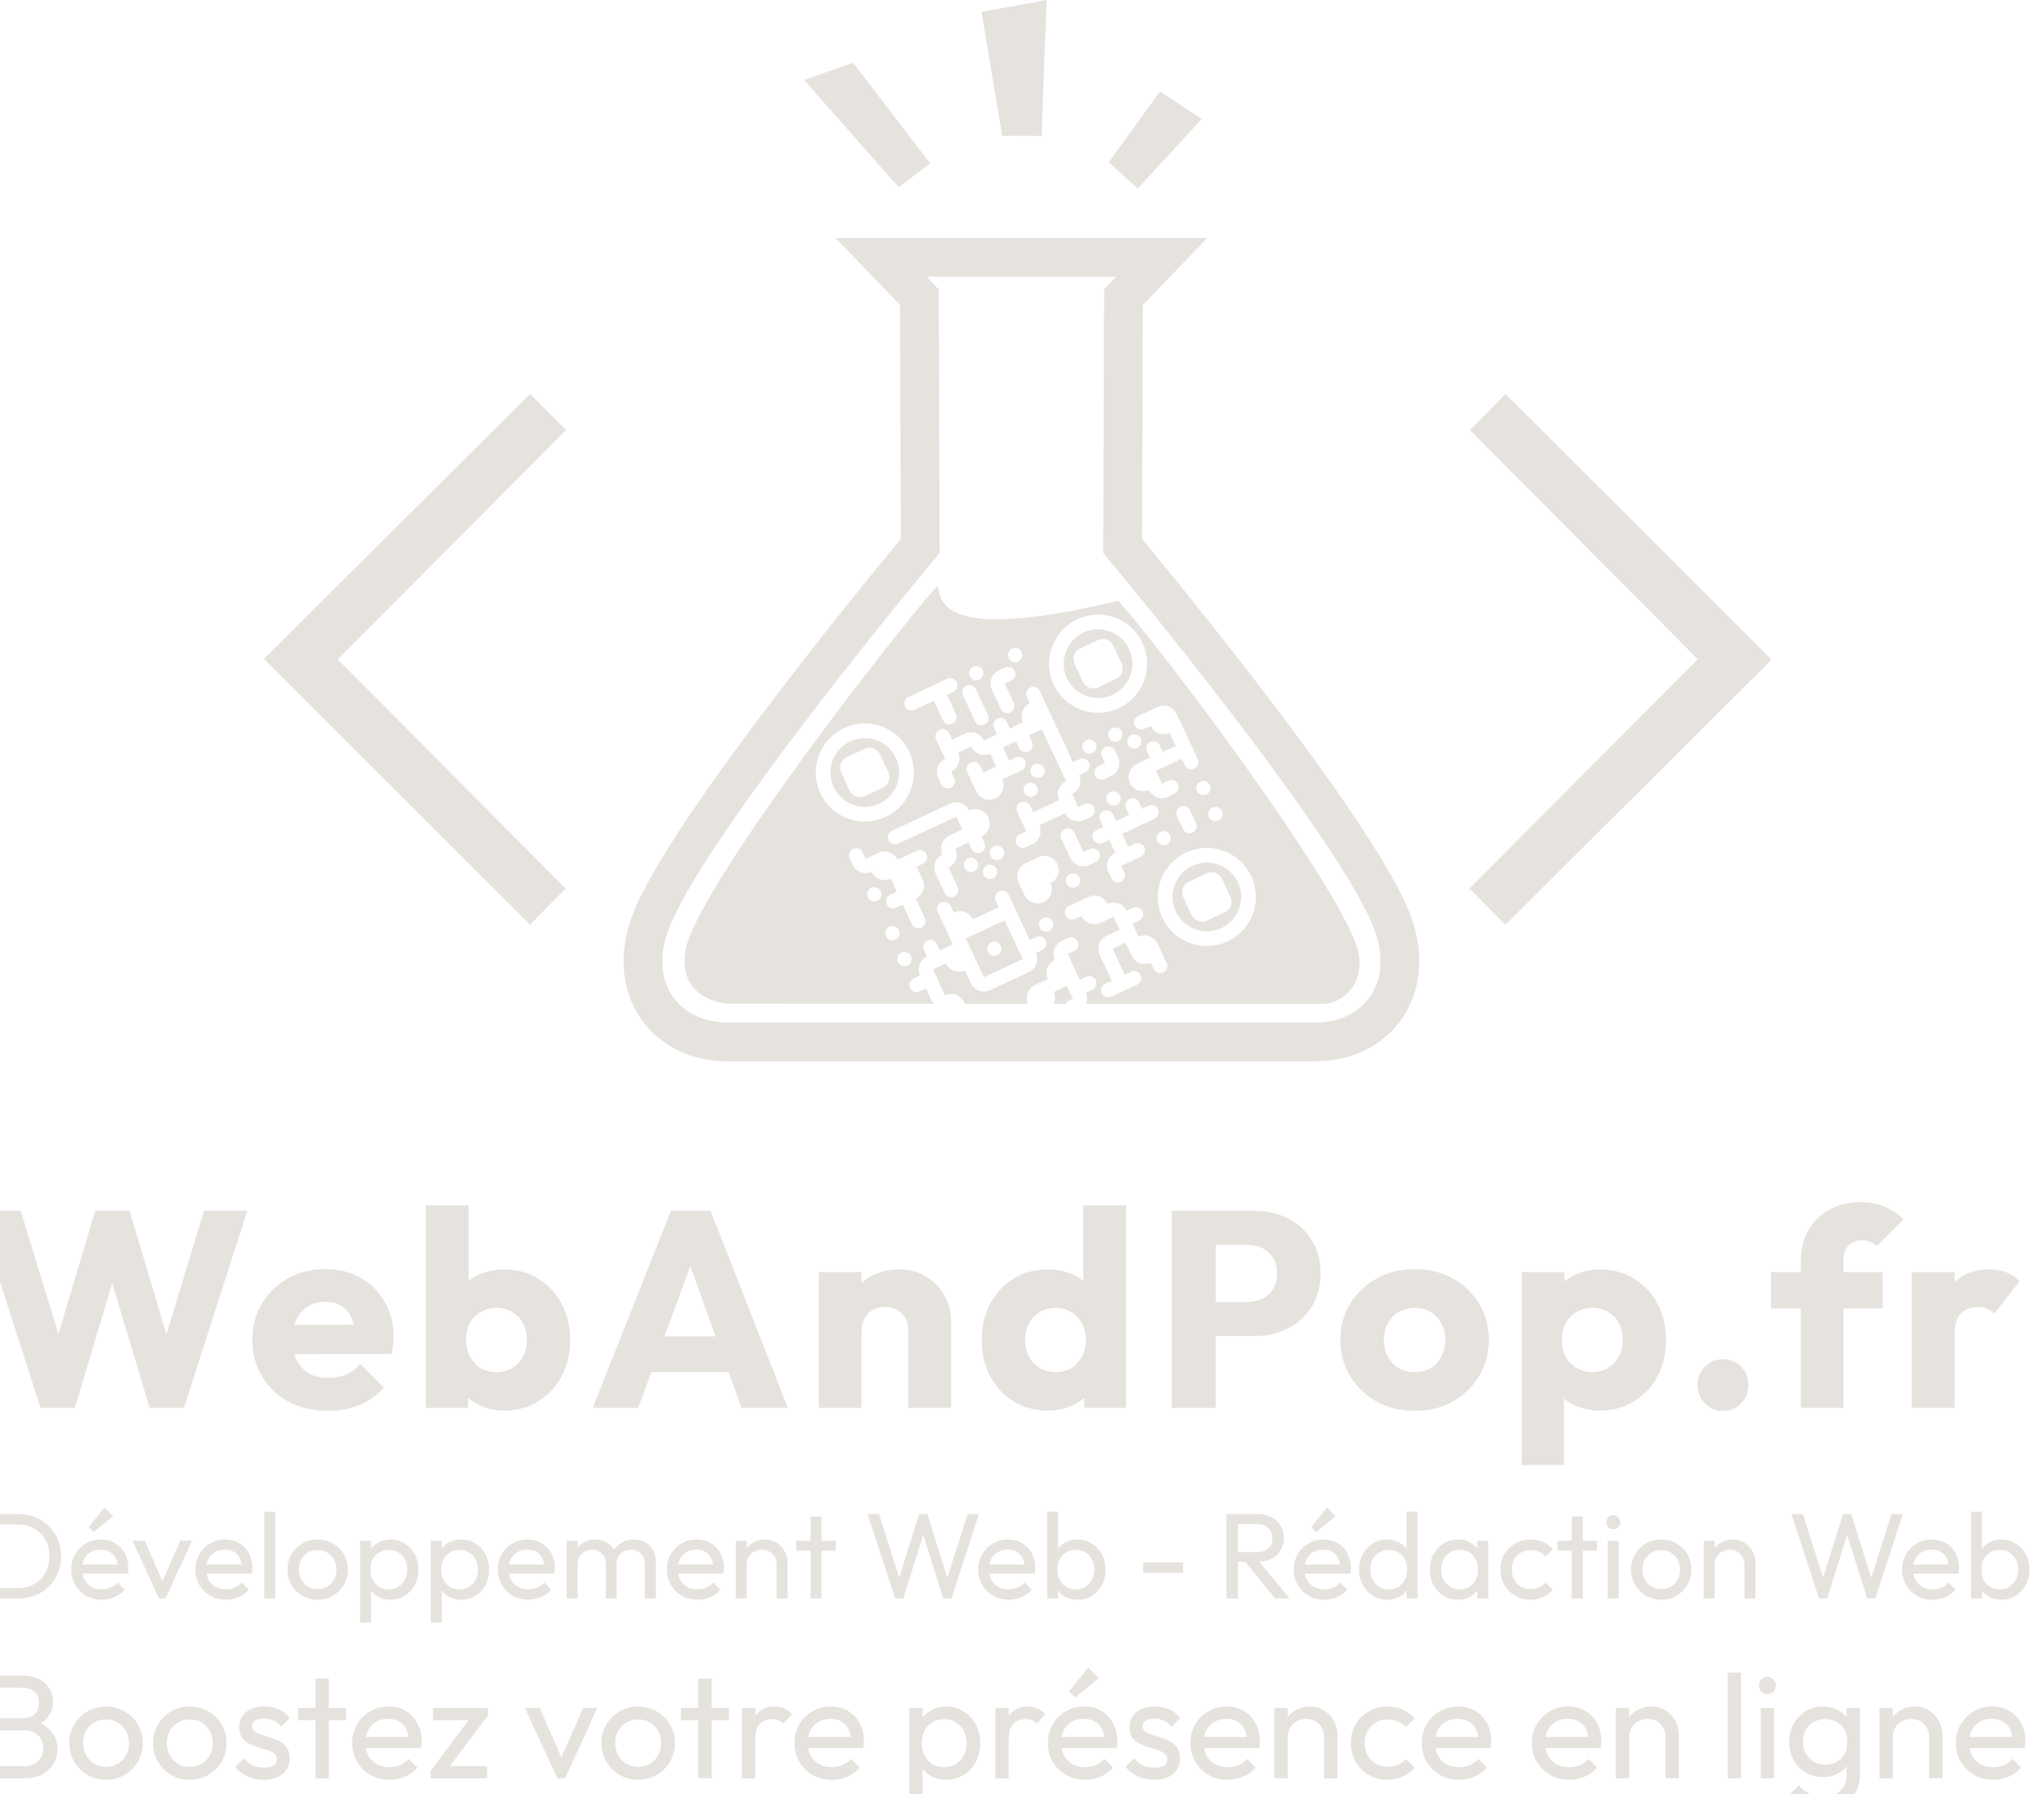 <?xml version="1.0" encoding="UTF-8" standalone="no"?>
<!-- Created with Inkscape (http://www.inkscape.org/) -->

<svg
   width="647.013mm"
   height="567.862mm"
   viewBox="0 0 647.013 567.862"
   version="1.1"
   id="svg12987"
   inkscape:version="1.2.2 (732a01da63, 2022-12-09, custom)"
   sodipodi:docname="logo-2-clair.svg"
   xmlns:inkscape="http://www.inkscape.org/namespaces/inkscape"
   xmlns:sodipodi="http://sodipodi.sourceforge.net/DTD/sodipodi-0.dtd"
   xmlns="http://www.w3.org/2000/svg"
   xmlns:svg="http://www.w3.org/2000/svg">
  <sodipodi:namedview
     id="namedview12989"
     pagecolor="#ffffff"
     bordercolor="#000000"
     borderopacity="0.25"
     inkscape:showpageshadow="2"
     inkscape:pageopacity="0.0"
     inkscape:pagecheckerboard="0"
     inkscape:deskcolor="#d1d1d1"
     inkscape:document-units="mm"
     showgrid="false"
     inkscape:zoom="0.17549804"
     inkscape:cx="2065.5502"
     inkscape:cy="1094.0293"
     inkscape:window-width="1846"
     inkscape:window-height="1043"
     inkscape:window-x="0"
     inkscape:window-y="0"
     inkscape:window-maximized="1"
     inkscape:current-layer="layer1" />
  <defs
     id="defs12984">
    <rect
       x="-15222.373"
       y="13593.825"
       width="2736.754"
       height="407.553"
       id="rect435085-7-6-2-90-5-75-7" />
    <rect
       x="-15222.373"
       y="13593.825"
       width="2736.754"
       height="407.553"
       id="rect435085-7-6-2-90-5-75-7-6" />
    <rect
       x="-20859.969"
       y="10248.672"
       width="2470.668"
       height="505.756"
       id="rect479461-2-61-7-9-6-0" />
  </defs>
  <g
     inkscape:label="Calque 1"
     inkscape:groupmode="layer"
     id="layer1"
     transform="translate(396.249,211.943)">
    <path
       style="fill:#e6e2de;fill-opacity:1;stroke-width:1;stroke-linecap:round;stroke-linejoin:round;paint-order:markers stroke fill"
       d="m -79.005,-168.983 12.461,0.053 1.583,-43.012 -20.585,3.789 z"
       id="path19055-4-4" />
    <path
       style="fill:#e6e2de;fill-opacity:1;stroke-width:1;stroke-linecap:round;stroke-linejoin:round;paint-order:markers stroke fill"
       d="m -45.276,-160.546 9.186,8.241 20.258,-21.984 -13.243,-8.724 z"
       id="path19053-3-9" />
    <path
       style="fill:#e6e2de;fill-opacity:1;stroke-width:1;stroke-linecap:round;stroke-linejoin:round;paint-order:markers stroke fill"
       d="m -111.748,-152.647 9.917,-7.612 -24.385,-31.828 -15.491,5.479 z"
       id="path19051-0-6" />
    <g
       aria-label="Développement Web - Rédaction Web"
       transform="matrix(0.549,0,0,0.549,7527.85,-7204.37)"
       id="text435083-3-9-0-8-6-0-9"
       style="font-size:70.086px;font-family:outfit;-inkscape-font-specification:outfit;text-align:center;white-space:pre;shape-inside:url(#rect435085-7-6-2-90-5-75-7);display:inline;stroke:none;stroke-width:7.691;stroke-linecap:square">
      <path
         d="m -14436.83,13658.209 v -6.028 h 13.527 q 5.396,0 9.461,-2.312 4.065,-2.383 6.308,-6.518 2.313,-4.136 2.313,-9.532 0,-5.327 -2.313,-9.462 -2.313,-4.135 -6.378,-6.448 -4.065,-2.313 -9.391,-2.313 h -13.457 v -6.027 h 13.597 q 5.327,0 9.812,1.822 4.556,1.823 7.85,5.117 3.364,3.294 5.186,7.709 1.892,4.415 1.892,9.672 0,5.186 -1.892,9.672 -1.822,4.415 -5.116,7.709 -3.294,3.294 -7.85,5.117 -4.485,1.822 -9.742,1.822 z m -4.345,0 v -48.64 h 6.588 v 48.64 z"
         style="-inkscape-font-specification:'outfit, Normal';stroke:none;fill:#e6e2de;fill-opacity:1"
         id="path13282" />
      <path
         d="m -14375.014,13658.91 q -4.976,0 -8.971,-2.243 -3.995,-2.313 -6.308,-6.238 -2.313,-3.925 -2.313,-8.901 0,-4.906 2.243,-8.831 2.313,-3.924 6.168,-6.167 3.925,-2.313 8.761,-2.313 4.625,0 8.13,2.103 3.574,2.102 5.536,5.817 2.033,3.714 2.033,8.41 0,0.701 -0.07,1.542 -0.07,0.771 -0.281,1.822 h -28.104 v -5.256 h 24.74 l -2.313,2.032 q 0,-3.364 -1.191,-5.677 -1.192,-2.383 -3.364,-3.644 -2.173,-1.332 -5.257,-1.332 -3.224,0 -5.677,1.402 -2.453,1.402 -3.784,3.925 -1.332,2.523 -1.332,5.957 0,3.504 1.402,6.168 1.402,2.593 3.995,4.065 2.593,1.401 5.957,1.401 2.803,0 5.116,-0.981 2.383,-0.981 4.065,-2.943 l 4.065,4.135 q -2.383,2.803 -5.887,4.275 -3.434,1.472 -7.359,1.472 z m -4.696,-38.968 -2.873,-2.874 9.111,-11.284 4.976,4.977 z"
         style="-inkscape-font-specification:'outfit, Normal';stroke:none;fill:#e6e2de;fill-opacity:1"
         id="path13284" />
      <path
         d="m -14342.004,13658.209 -15.278,-33.291 h 7.008 l 12.265,28.104 h -4.065 l 12.335,-28.104 h 6.729 l -15.279,33.291 z"
         style="-inkscape-font-specification:'outfit, Normal';stroke:none;fill:#e6e2de;fill-opacity:1"
         id="path13286" />
      <path
         d="m -14303.456,13658.91 q -4.976,0 -8.971,-2.243 -3.995,-2.313 -6.308,-6.238 -2.313,-3.925 -2.313,-8.901 0,-4.906 2.243,-8.831 2.313,-3.924 6.167,-6.167 3.925,-2.313 8.761,-2.313 4.626,0 8.13,2.103 3.575,2.102 5.537,5.817 2.032,3.714 2.032,8.41 0,0.701 -0.07,1.542 -0.07,0.771 -0.28,1.822 h -28.104 v -5.256 h 24.74 l -2.313,2.032 q 0,-3.364 -1.191,-5.677 -1.192,-2.383 -3.365,-3.644 -2.172,-1.332 -5.256,-1.332 -3.224,0 -5.677,1.402 -2.453,1.402 -3.785,3.925 -1.331,2.523 -1.331,5.957 0,3.504 1.401,6.168 1.402,2.593 3.995,4.065 2.594,1.401 5.958,1.401 2.803,0 5.116,-0.981 2.383,-0.981 4.065,-2.943 l 4.065,4.135 q -2.383,2.803 -5.887,4.275 -3.434,1.472 -7.359,1.472 z"
         style="-inkscape-font-specification:'outfit, Normal';stroke:none;fill:#e6e2de;fill-opacity:1"
         id="path13288" />
      <path
         d="m -14281.309,13658.209 v -50.042 h 6.308 v 50.042 z"
         style="-inkscape-font-specification:'outfit, Normal';stroke:none;fill:#e6e2de;fill-opacity:1"
         id="path13290" />
      <path
         d="m -14250.542,13658.91 q -4.906,0 -8.83,-2.313 -3.925,-2.313 -6.238,-6.238 -2.313,-3.995 -2.313,-8.901 0,-4.836 2.313,-8.69 2.313,-3.925 6.238,-6.238 3.924,-2.313 8.83,-2.313 4.836,0 8.761,2.313 3.995,2.243 6.308,6.167 2.313,3.925 2.313,8.761 0,4.906 -2.313,8.901 -2.313,3.925 -6.308,6.238 -3.925,2.313 -8.761,2.313 z m 0,-6.098 q 3.154,0 5.607,-1.472 2.453,-1.471 3.855,-3.995 1.402,-2.593 1.402,-5.887 0,-3.224 -1.472,-5.747 -1.402,-2.523 -3.855,-3.925 -2.383,-1.471 -5.537,-1.471 -3.153,0 -5.606,1.471 -2.453,1.402 -3.855,3.925 -1.402,2.523 -1.402,5.747 0,3.294 1.402,5.887 1.402,2.524 3.855,3.995 2.453,1.472 5.606,1.472 z"
         style="-inkscape-font-specification:'outfit, Normal';stroke:none;fill:#e6e2de;fill-opacity:1"
         id="path13292" />
      <path
         d="m -14208.56,13658.91 q -3.785,0 -6.868,-1.542 -3.014,-1.612 -4.836,-4.416 -1.823,-2.803 -2.033,-6.377 v -10.023 q 0.21,-3.644 2.033,-6.378 1.892,-2.803 4.906,-4.345 3.083,-1.612 6.798,-1.612 4.556,0 8.2,2.313 3.715,2.313 5.817,6.238 2.103,3.924 2.103,8.83 0,4.906 -2.103,8.831 -2.102,3.925 -5.817,6.238 -3.644,2.243 -8.2,2.243 z m -1.051,-5.958 q 3.154,0 5.536,-1.471 2.383,-1.472 3.785,-3.995 1.402,-2.594 1.402,-5.958 0,-3.294 -1.402,-5.887 -1.402,-2.593 -3.785,-3.995 -2.382,-1.472 -5.466,-1.472 -3.154,0 -5.537,1.472 -2.383,1.402 -3.715,3.995 -1.331,2.593 -1.331,5.957 0,3.294 1.261,5.888 1.332,2.523 3.715,3.995 2.453,1.471 5.537,1.471 z m -16.471,19.204 v -47.238 h 6.308 v 8.761 l -1.191,8.06 1.191,8.13 v 22.287 z"
         style="-inkscape-font-specification:'outfit, Normal';stroke:none;fill:#e6e2de;fill-opacity:1"
         id="path13294" />
      <path
         d="m -14167.77,13658.91 q -3.785,0 -6.868,-1.542 -3.014,-1.612 -4.836,-4.416 -1.823,-2.803 -2.033,-6.377 v -10.023 q 0.21,-3.644 2.033,-6.378 1.892,-2.803 4.906,-4.345 3.083,-1.612 6.798,-1.612 4.556,0 8.2,2.313 3.715,2.313 5.817,6.238 2.103,3.924 2.103,8.83 0,4.906 -2.103,8.831 -2.102,3.925 -5.817,6.238 -3.644,2.243 -8.2,2.243 z m -1.051,-5.958 q 3.154,0 5.536,-1.471 2.383,-1.472 3.785,-3.995 1.402,-2.594 1.402,-5.958 0,-3.294 -1.402,-5.887 -1.402,-2.593 -3.785,-3.995 -2.382,-1.472 -5.466,-1.472 -3.154,0 -5.537,1.472 -2.383,1.402 -3.715,3.995 -1.331,2.593 -1.331,5.957 0,3.294 1.261,5.888 1.332,2.523 3.715,3.995 2.453,1.471 5.537,1.471 z m -16.471,19.204 v -47.238 h 6.308 v 8.761 l -1.191,8.06 1.191,8.13 v 22.287 z"
         style="-inkscape-font-specification:'outfit, Normal';stroke:none;fill:#e6e2de;fill-opacity:1"
         id="path13296" />
      <path
         d="m -14129.083,13658.91 q -4.976,0 -8.971,-2.243 -3.995,-2.313 -6.307,-6.238 -2.313,-3.925 -2.313,-8.901 0,-4.906 2.243,-8.831 2.312,-3.924 6.167,-6.167 3.925,-2.313 8.761,-2.313 4.626,0 8.13,2.103 3.574,2.102 5.537,5.817 2.032,3.714 2.032,8.41 0,0.701 -0.07,1.542 -0.07,0.771 -0.28,1.822 h -28.105 v -5.256 h 24.741 l -2.313,2.032 q 0,-3.364 -1.192,-5.677 -1.191,-2.383 -3.364,-3.644 -2.173,-1.332 -5.256,-1.332 -3.224,0 -5.677,1.402 -2.453,1.402 -3.785,3.925 -1.332,2.523 -1.332,5.957 0,3.504 1.402,6.168 1.402,2.593 3.995,4.065 2.593,1.401 5.957,1.401 2.804,0 5.117,-0.981 2.383,-0.981 4.065,-2.943 l 4.065,4.135 q -2.383,2.803 -5.888,4.275 -3.434,1.472 -7.359,1.472 z"
         style="-inkscape-font-specification:'outfit, Normal';stroke:none;fill:#e6e2de;fill-opacity:1"
         id="path13298" />
      <path
         d="m -14106.936,13658.209 v -33.291 h 6.308 v 33.291 z m 22.498,0 v -20.115 q 0,-3.714 -2.313,-5.817 -2.243,-2.173 -5.677,-2.173 -2.313,0 -4.135,0.981 -1.822,0.982 -2.943,2.734 -1.122,1.752 -1.122,4.205 l -2.593,-1.262 q 0,-3.784 1.612,-6.588 1.682,-2.803 4.556,-4.345 2.873,-1.612 6.448,-1.612 3.504,0 6.307,1.542 2.874,1.542 4.486,4.345 1.682,2.804 1.682,6.658 v 21.447 z m 22.498,0 v -20.115 q 0,-3.714 -2.313,-5.817 -2.243,-2.173 -5.607,-2.173 -2.313,0 -4.205,0.981 -1.822,0.982 -2.944,2.734 -1.121,1.752 -1.121,4.205 l -3.575,-1.262 q 0.211,-3.854 2.033,-6.588 1.892,-2.803 4.836,-4.345 2.943,-1.612 6.448,-1.612 3.644,0 6.518,1.542 2.873,1.542 4.555,4.345 1.753,2.804 1.753,6.729 v 21.376 z"
         style="-inkscape-font-specification:'outfit, Normal';stroke:none;fill:#e6e2de;fill-opacity:1"
         id="path13300" />
      <path
         d="m -14031.593,13658.91 q -4.976,0 -8.971,-2.243 -3.995,-2.313 -6.308,-6.238 -2.313,-3.925 -2.313,-8.901 0,-4.906 2.243,-8.831 2.313,-3.924 6.168,-6.167 3.924,-2.313 8.76,-2.313 4.626,0 8.13,2.103 3.575,2.102 5.537,5.817 2.033,3.714 2.033,8.41 0,0.701 -0.07,1.542 -0.07,0.771 -0.281,1.822 h -28.104 v -5.256 h 24.74 l -2.313,2.032 q 0,-3.364 -1.191,-5.677 -1.192,-2.383 -3.364,-3.644 -2.173,-1.332 -5.257,-1.332 -3.224,0 -5.677,1.402 -2.453,1.402 -3.784,3.925 -1.332,2.523 -1.332,5.957 0,3.504 1.402,6.168 1.401,2.593 3.995,4.065 2.593,1.401 5.957,1.401 2.803,0 5.116,-0.981 2.383,-0.981 4.065,-2.943 l 4.065,4.135 q -2.383,2.803 -5.887,4.275 -3.434,1.472 -7.359,1.472 z"
         style="-inkscape-font-specification:'outfit, Normal';stroke:none;fill:#e6e2de;fill-opacity:1"
         id="path13302" />
      <path
         d="m -13985.897,13658.209 v -19.414 q 0,-3.785 -2.383,-6.238 -2.383,-2.453 -6.168,-2.453 -2.523,0 -4.485,1.122 -1.963,1.121 -3.084,3.083 -1.121,1.963 -1.121,4.486 l -2.593,-1.472 q 0,-3.784 1.682,-6.728 1.682,-2.944 4.695,-4.626 3.014,-1.752 6.799,-1.752 3.784,0 6.658,1.892 2.944,1.893 4.626,4.976 1.682,3.014 1.682,6.448 v 20.676 z m -23.549,0 v -33.291 h 6.308 v 33.291 z"
         style="-inkscape-font-specification:'outfit, Normal';stroke:none;fill:#e6e2de;fill-opacity:1"
         id="path13304" />
      <path
         d="m -13966.343,13658.209 v -47.238 h 6.307 v 47.238 z m -8.2,-27.544 v -5.747 h 22.708 v 5.747 z"
         style="-inkscape-font-specification:'outfit, Normal';stroke:none;fill:#e6e2de;fill-opacity:1"
         id="path13306" />
      <path
         d="m -13917.564,13658.209 -15.909,-48.64 h 6.588 l 12.615,39.669 h -1.892 l 12.405,-39.669 h 4.766 l 12.405,39.669 h -1.822 l 12.616,-39.669 h 6.518 l -15.84,48.64 h -4.696 l -12.475,-39.599 h 1.822 l -12.405,39.599 z"
         style="-inkscape-font-specification:'outfit, Normal';stroke:none;fill:#e6e2de;fill-opacity:1"
         id="path13308" />
      <path
         d="m -13852.068,13658.91 q -4.977,0 -8.971,-2.243 -3.995,-2.313 -6.308,-6.238 -2.313,-3.925 -2.313,-8.901 0,-4.906 2.243,-8.831 2.313,-3.924 6.167,-6.167 3.925,-2.313 8.761,-2.313 4.626,0 8.13,2.103 3.574,2.102 5.537,5.817 2.032,3.714 2.032,8.41 0,0.701 -0.07,1.542 -0.07,0.771 -0.28,1.822 h -28.105 v -5.256 h 24.741 l -2.313,2.032 q 0,-3.364 -1.192,-5.677 -1.191,-2.383 -3.364,-3.644 -2.172,-1.332 -5.256,-1.332 -3.224,0 -5.677,1.402 -2.453,1.402 -3.785,3.925 -1.331,2.523 -1.331,5.957 0,3.504 1.401,6.168 1.402,2.593 3.995,4.065 2.593,1.401 5.958,1.401 2.803,0 5.116,-0.981 2.383,-0.981 4.065,-2.943 l 4.065,4.135 q -2.383,2.803 -5.887,4.275 -3.435,1.472 -7.359,1.472 z"
         style="-inkscape-font-specification:'outfit, Normal';stroke:none;fill:#e6e2de;fill-opacity:1"
         id="path13310" />
      <path
         d="m -13812.4,13658.91 q -3.784,0 -6.868,-1.542 -3.014,-1.612 -4.836,-4.416 -1.822,-2.803 -2.033,-6.377 v -10.023 q 0.211,-3.644 2.033,-6.378 1.892,-2.803 4.906,-4.345 3.084,-1.612 6.798,-1.612 4.556,0 8.2,2.313 3.715,2.313 5.817,6.238 2.103,3.924 2.103,8.83 0,4.906 -2.103,8.831 -2.102,3.925 -5.817,6.238 -3.644,2.243 -8.2,2.243 z m -1.051,-5.958 q 3.154,0 5.537,-1.471 2.383,-1.472 3.784,-3.995 1.402,-2.594 1.402,-5.958 0,-3.294 -1.402,-5.887 -1.401,-2.593 -3.784,-3.995 -2.383,-1.472 -5.467,-1.472 -3.154,0 -5.537,1.472 -2.383,1.402 -3.714,3.995 -1.332,2.593 -1.332,5.957 0,3.294 1.262,5.888 1.331,2.523 3.714,3.995 2.453,1.471 5.537,1.471 z m -16.47,5.257 v -50.042 h 6.307 v 24.881 l -1.191,8.06 1.191,8.13 v 8.971 z"
         style="-inkscape-font-specification:'outfit, Normal';stroke:none;fill:#e6e2de;fill-opacity:1"
         id="path13312" />
      <path
         d="m -13774.554,13643.351 v -5.958 h 23.059 v 5.958 z"
         style="-inkscape-font-specification:'outfit, Normal';stroke:none;fill:#e6e2de;fill-opacity:1"
         id="path13314" />
      <path
         d="m -13722.13,13637.043 v -5.537 h 13.177 q 4.275,0 6.588,-2.173 2.313,-2.172 2.313,-5.887 0,-3.504 -2.313,-5.817 -2.243,-2.313 -6.518,-2.313 h -13.247 v -5.747 h 13.457 q 4.626,0 8.06,1.822 3.434,1.752 5.256,4.836 1.893,3.084 1.893,7.079 0,4.135 -1.893,7.219 -1.822,3.084 -5.256,4.836 -3.434,1.682 -8.06,1.682 z m -4.415,21.166 v -48.64 h 6.588 v 48.64 z m 28.034,0 -17.661,-21.797 6.237,-2.173 19.765,23.97 z"
         style="-inkscape-font-specification:'outfit, Normal';stroke:none;fill:#e6e2de;fill-opacity:1"
         id="path13316" />
      <path
         d="m -13670.126,13658.91 q -4.976,0 -8.971,-2.243 -3.995,-2.313 -6.308,-6.238 -2.312,-3.925 -2.312,-8.901 0,-4.906 2.242,-8.831 2.313,-3.924 6.168,-6.167 3.925,-2.313 8.761,-2.313 4.625,0 8.13,2.103 3.574,2.102 5.536,5.817 2.033,3.714 2.033,8.41 0,0.701 -0.07,1.542 -0.07,0.771 -0.28,1.822 h -28.105 v -5.256 h 24.74 l -2.312,2.032 q 0,-3.364 -1.192,-5.677 -1.191,-2.383 -3.364,-3.644 -2.173,-1.332 -5.256,-1.332 -3.224,0 -5.677,1.402 -2.453,1.402 -3.785,3.925 -1.332,2.523 -1.332,5.957 0,3.504 1.402,6.168 1.402,2.593 3.995,4.065 2.593,1.401 5.957,1.401 2.804,0 5.116,-0.981 2.383,-0.981 4.065,-2.943 l 4.065,4.135 q -2.382,2.803 -5.887,4.275 -3.434,1.472 -7.359,1.472 z m -4.696,-38.968 -2.873,-2.874 9.111,-11.284 4.976,4.977 z"
         style="-inkscape-font-specification:'outfit, Normal';stroke:none;fill:#e6e2de;fill-opacity:1"
         id="path13318" />
      <path
         d="m -13633.891,13658.91 q -4.626,0 -8.271,-2.243 -3.644,-2.313 -5.817,-6.238 -2.102,-3.925 -2.102,-8.831 0,-4.906 2.102,-8.83 2.173,-3.925 5.817,-6.238 3.645,-2.313 8.271,-2.313 3.714,0 6.728,1.612 3.014,1.542 4.836,4.345 1.892,2.734 2.102,6.378 v 10.023 q -0.21,3.574 -2.032,6.377 -1.822,2.804 -4.836,4.416 -3.014,1.542 -6.798,1.542 z m 1.051,-5.958 q 3.154,0 5.467,-1.471 2.383,-1.472 3.714,-3.995 1.332,-2.594 1.332,-5.888 0,-3.434 -1.402,-5.957 -1.332,-2.523 -3.714,-3.995 -2.313,-1.472 -5.467,-1.472 -3.154,0 -5.537,1.472 -2.383,1.472 -3.785,4.065 -1.331,2.523 -1.331,5.817 0,3.364 1.331,5.958 1.402,2.523 3.785,3.995 2.453,1.471 5.607,1.471 z m 16.47,5.257 h -6.378 v -8.971 l 1.192,-8.13 -1.192,-8.06 v -24.881 h 6.378 z"
         style="-inkscape-font-specification:'outfit, Normal';stroke:none;fill:#e6e2de;fill-opacity:1"
         id="path13320" />
      <path
         d="m -13593.031,13658.91 q -4.556,0 -8.27,-2.243 -3.715,-2.313 -5.888,-6.238 -2.102,-3.925 -2.102,-8.831 0,-4.906 2.102,-8.83 2.173,-3.925 5.817,-6.238 3.715,-2.313 8.341,-2.313 3.784,0 6.728,1.612 3.014,1.542 4.836,4.345 1.822,2.734 2.032,6.378 v 10.023 q -0.21,3.574 -2.032,6.377 -1.752,2.804 -4.766,4.416 -2.944,1.542 -6.798,1.542 z m 1.051,-5.958 q 4.696,0 7.569,-3.154 2.874,-3.223 2.874,-8.2 0,-3.434 -1.332,-5.957 -1.261,-2.593 -3.644,-3.995 -2.383,-1.472 -5.537,-1.472 -3.154,0 -5.607,1.472 -2.383,1.472 -3.785,4.065 -1.331,2.523 -1.331,5.817 0,3.364 1.331,5.958 1.402,2.523 3.855,3.995 2.453,1.471 5.607,1.471 z m 10.022,5.257 v -8.971 l 1.192,-8.13 -1.192,-8.06 v -8.13 h 6.378 v 33.291 z"
         style="-inkscape-font-specification:'outfit, Normal';stroke:none;fill:#e6e2de;fill-opacity:1"
         id="path13322" />
      <path
         d="m -13551.19,13658.91 q -4.906,0 -8.901,-2.313 -3.925,-2.313 -6.238,-6.238 -2.242,-3.995 -2.242,-8.831 0,-4.906 2.242,-8.831 2.313,-3.924 6.238,-6.167 3.995,-2.313 8.901,-2.313 3.855,0 7.149,1.472 3.294,1.402 5.677,4.135 l -4.205,4.205 q -1.542,-1.822 -3.785,-2.733 -2.173,-0.981 -4.836,-0.981 -3.154,0 -5.607,1.471 -2.453,1.402 -3.855,3.925 -1.401,2.523 -1.401,5.817 0,3.294 1.401,5.817 1.402,2.524 3.855,3.995 2.453,1.472 5.607,1.472 2.663,0 4.836,-0.911 2.243,-0.981 3.855,-2.803 l 4.135,4.205 q -2.313,2.663 -5.677,4.135 -3.294,1.472 -7.149,1.472 z"
         style="-inkscape-font-specification:'outfit, Normal';stroke:none;fill:#e6e2de;fill-opacity:1"
         id="path13324" />
      <path
         d="m -13527.431,13658.209 v -47.238 h 6.308 v 47.238 z m -8.2,-27.544 v -5.747 h 22.708 v 5.747 z"
         style="-inkscape-font-specification:'outfit, Normal';stroke:none;fill:#e6e2de;fill-opacity:1"
         id="path13326" />
      <path
         d="m -13506.686,13658.209 v -33.291 h 6.308 v 33.291 z m 3.154,-39.949 q -1.752,0 -2.873,-1.122 -1.122,-1.191 -1.122,-2.943 0,-1.682 1.122,-2.804 1.121,-1.191 2.873,-1.191 1.752,0 2.874,1.191 1.121,1.122 1.121,2.804 0,1.752 -1.121,2.943 -1.122,1.122 -2.874,1.122 z"
         style="-inkscape-font-specification:'outfit, Normal';stroke:none;fill:#e6e2de;fill-opacity:1"
         id="path13328" />
      <path
         d="m -13475.848,13658.91 q -4.906,0 -8.831,-2.313 -3.925,-2.313 -6.237,-6.238 -2.313,-3.995 -2.313,-8.901 0,-4.836 2.313,-8.69 2.312,-3.925 6.237,-6.238 3.925,-2.313 8.831,-2.313 4.836,0 8.761,2.313 3.995,2.243 6.308,6.167 2.312,3.925 2.312,8.761 0,4.906 -2.312,8.901 -2.313,3.925 -6.308,6.238 -3.925,2.313 -8.761,2.313 z m 0,-6.098 q 3.154,0 5.607,-1.472 2.453,-1.471 3.855,-3.995 1.401,-2.593 1.401,-5.887 0,-3.224 -1.471,-5.747 -1.402,-2.523 -3.855,-3.925 -2.383,-1.471 -5.537,-1.471 -3.154,0 -5.607,1.471 -2.453,1.402 -3.855,3.925 -1.401,2.523 -1.401,5.747 0,3.294 1.401,5.887 1.402,2.524 3.855,3.995 2.453,1.472 5.607,1.472 z"
         style="-inkscape-font-specification:'outfit, Normal';stroke:none;fill:#e6e2de;fill-opacity:1"
         id="path13330" />
      <path
         d="m -13427.839,13658.209 v -19.414 q 0,-3.785 -2.383,-6.238 -2.383,-2.453 -6.168,-2.453 -2.523,0 -4.485,1.122 -1.962,1.121 -3.084,3.083 -1.121,1.963 -1.121,4.486 l -2.593,-1.472 q 0,-3.784 1.682,-6.728 1.682,-2.944 4.695,-4.626 3.014,-1.752 6.799,-1.752 3.784,0 6.658,1.892 2.944,1.893 4.626,4.976 1.682,3.014 1.682,6.448 v 20.676 z m -23.549,0 v -33.291 h 6.308 v 33.291 z"
         style="-inkscape-font-specification:'outfit, Normal';stroke:none;fill:#e6e2de;fill-opacity:1"
         id="path13332" />
      <path
         d="m -13384.877,13658.209 -15.909,-48.64 h 6.588 l 12.615,39.669 h -1.892 l 12.405,-39.669 h 4.766 l 12.405,39.669 h -1.822 l 12.616,-39.669 h 6.518 l -15.84,48.64 h -4.696 l -12.475,-39.599 h 1.822 l -12.405,39.599 z"
         style="-inkscape-font-specification:'outfit, Normal';stroke:none;fill:#e6e2de;fill-opacity:1"
         id="path13334" />
      <path
         d="m -13319.381,13658.91 q -4.976,0 -8.971,-2.243 -3.995,-2.313 -6.308,-6.238 -2.313,-3.925 -2.313,-8.901 0,-4.906 2.243,-8.831 2.313,-3.924 6.167,-6.167 3.925,-2.313 8.761,-2.313 4.626,0 8.13,2.103 3.574,2.102 5.537,5.817 2.032,3.714 2.032,8.41 0,0.701 -0.07,1.542 -0.07,0.771 -0.28,1.822 h -28.105 v -5.256 h 24.741 l -2.313,2.032 q 0,-3.364 -1.191,-5.677 -1.192,-2.383 -3.365,-3.644 -2.172,-1.332 -5.256,-1.332 -3.224,0 -5.677,1.402 -2.453,1.402 -3.785,3.925 -1.331,2.523 -1.331,5.957 0,3.504 1.401,6.168 1.402,2.593 3.995,4.065 2.594,1.401 5.958,1.401 2.803,0 5.116,-0.981 2.383,-0.981 4.065,-2.943 l 4.065,4.135 q -2.383,2.803 -5.887,4.275 -3.435,1.472 -7.359,1.472 z"
         style="-inkscape-font-specification:'outfit, Normal';stroke:none;fill:#e6e2de;fill-opacity:1"
         id="path13336" />
      <path
         d="m -13279.713,13658.91 q -3.784,0 -6.868,-1.542 -3.014,-1.612 -4.836,-4.416 -1.822,-2.803 -2.033,-6.377 v -10.023 q 0.211,-3.644 2.033,-6.378 1.892,-2.803 4.906,-4.345 3.084,-1.612 6.798,-1.612 4.556,0 8.2,2.313 3.715,2.313 5.817,6.238 2.103,3.924 2.103,8.83 0,4.906 -2.103,8.831 -2.102,3.925 -5.817,6.238 -3.644,2.243 -8.2,2.243 z m -1.051,-5.958 q 3.154,0 5.537,-1.471 2.383,-1.472 3.784,-3.995 1.402,-2.594 1.402,-5.958 0,-3.294 -1.402,-5.887 -1.401,-2.593 -3.784,-3.995 -2.383,-1.472 -5.467,-1.472 -3.154,0 -5.537,1.472 -2.383,1.402 -3.714,3.995 -1.332,2.593 -1.332,5.957 0,3.294 1.262,5.888 1.331,2.523 3.714,3.995 2.453,1.471 5.537,1.471 z m -16.47,5.257 v -50.042 h 6.307 v 24.881 l -1.191,8.06 1.191,8.13 v 8.971 z"
         style="-inkscape-font-specification:'outfit, Normal';stroke:none;fill:#e6e2de;fill-opacity:1"
         id="path13338" />
    </g>
    <g
       aria-label="Boostez votre présence en ligne"
       transform="matrix(0.549,0,0,0.549,7526.461,-7155.142)"
       id="text435083-3-9-0-8-6-0-9-1"
       style="font-size:85.333px;font-family:outfit;-inkscape-font-specification:outfit;text-align:center;white-space:pre;shape-inside:url(#rect435085-7-6-2-90-5-75-7-6);display:inline;stroke:#030303;stroke-width:7.691;stroke-linecap:square;fill:#e6e2de;fill-opacity:1">
      <path
         d="m -14434.965,13672.216 v -6.998 h 17.92 q 5.12,0 8.022,-2.986 2.901,-3.072 2.901,-7.339 0,-2.901 -1.28,-5.205 -1.28,-2.39 -3.755,-3.755 -2.389,-1.365 -5.632,-1.365 h -18.176 v -6.998 h 16.982 q 4.266,0 6.741,-2.218 2.56,-2.304 2.56,-6.571 0,-4.267 -2.645,-6.485 -2.646,-2.304 -6.998,-2.304 h -16.64 v -6.998 h 16.811 q 5.803,0 9.643,2.134 3.925,2.048 5.888,5.461 2.048,3.413 2.048,7.509 0,4.779 -2.646,8.363 -2.56,3.584 -7.594,5.632 l 0.682,-2.56 q 5.718,2.048 8.875,6.229 3.243,4.096 3.243,9.728 0,4.694 -2.304,8.448 -2.304,3.755 -6.656,6.059 -4.267,2.219 -10.496,2.219 z m -5.376,0 v -59.222 h 8.022 v 59.222 z"
         style="stroke:none;fill:#e6e2de;fill-opacity:1"
         id="path13227" />
      <path
         d="m -14370.026,13673.069 q -5.974,0 -10.752,-2.816 -4.779,-2.816 -7.595,-7.595 -2.816,-4.864 -2.816,-10.837 0,-5.888 2.816,-10.581 2.816,-4.779 7.595,-7.595 4.778,-2.816 10.752,-2.816 5.888,0 10.666,2.816 4.864,2.731 7.68,7.509 2.816,4.779 2.816,10.667 0,5.973 -2.816,10.837 -2.816,4.779 -7.68,7.595 -4.778,2.816 -10.666,2.816 z m 0,-7.424 q 3.84,0 6.826,-1.792 2.987,-1.792 4.694,-4.864 1.706,-3.157 1.706,-7.168 0,-3.925 -1.792,-6.997 -1.706,-3.072 -4.693,-4.779 -2.901,-1.792 -6.741,-1.792 -3.84,0 -6.827,1.792 -2.987,1.707 -4.693,4.779 -1.707,3.072 -1.707,6.997 0,4.011 1.707,7.168 1.706,3.072 4.693,4.864 2.987,1.792 6.827,1.792 z"
         style="stroke:none;fill:#e6e2de;fill-opacity:1"
         id="path13229" />
      <path
         d="m -14321.728,13673.069 q -5.973,0 -10.752,-2.816 -4.778,-2.816 -7.594,-7.595 -2.816,-4.864 -2.816,-10.837 0,-5.888 2.816,-10.581 2.816,-4.779 7.594,-7.595 4.779,-2.816 10.752,-2.816 5.888,0 10.667,2.816 4.864,2.731 7.68,7.509 2.816,4.779 2.816,10.667 0,5.973 -2.816,10.837 -2.816,4.779 -7.68,7.595 -4.779,2.816 -10.667,2.816 z m 0,-7.424 q 3.84,0 6.827,-1.792 2.987,-1.792 4.693,-4.864 1.707,-3.157 1.707,-7.168 0,-3.925 -1.792,-6.997 -1.707,-3.072 -4.693,-4.779 -2.902,-1.792 -6.742,-1.792 -3.84,0 -6.826,1.792 -2.987,1.707 -4.694,4.779 -1.706,3.072 -1.706,6.997 0,4.011 1.706,7.168 1.707,3.072 4.694,4.864 2.986,1.792 6.826,1.792 z"
         style="stroke:none;fill:#e6e2de;fill-opacity:1"
         id="path13231" />
      <path
         d="m -14279.061,13673.069 q -3.413,0 -6.485,-0.853 -2.987,-0.939 -5.547,-2.56 -2.56,-1.707 -4.437,-4.011 l 4.949,-4.949 q 2.219,2.73 5.12,4.096 2.901,1.28 6.485,1.28 3.584,0 5.547,-1.195 1.963,-1.28 1.963,-3.499 0,-2.218 -1.622,-3.413 -1.536,-1.28 -4.01,-2.048 -2.475,-0.853 -5.291,-1.621 -2.731,-0.854 -5.205,-2.134 -2.475,-1.28 -4.096,-3.498 -1.536,-2.219 -1.536,-5.888 0,-3.67 1.792,-6.315 1.792,-2.731 4.949,-4.181 3.243,-1.451 7.765,-1.451 4.779,0 8.448,1.707 3.755,1.621 6.144,4.949 l -4.949,4.949 q -1.707,-2.218 -4.267,-3.413 -2.474,-1.195 -5.632,-1.195 -3.328,0 -5.12,1.195 -1.706,1.109 -1.706,3.157 0,2.048 1.536,3.158 1.536,1.109 4.01,1.877 2.56,0.768 5.291,1.621 2.731,0.768 5.205,2.134 2.475,1.365 4.011,3.669 1.621,2.304 1.621,6.059 0,5.717 -4.096,9.045 -4.01,3.328 -10.837,3.328 z"
         style="stroke:none;fill:#e6e2de;fill-opacity:1"
         id="path13233" />
      <path
         d="m -14249.28,13672.216 v -57.515 h 7.68 v 57.515 z m -9.984,-33.536 v -6.998 h 27.648 v 6.998 z"
         style="stroke:none;fill:#e6e2de;fill-opacity:1"
         id="path13235" />
      <path
         d="m -14206.656,13673.069 q -6.059,0 -10.923,-2.731 -4.864,-2.816 -7.68,-7.594 -2.816,-4.779 -2.816,-10.838 0,-5.973 2.731,-10.752 2.816,-4.778 7.509,-7.509 4.779,-2.816 10.667,-2.816 5.632,0 9.899,2.56 4.352,2.56 6.741,7.083 2.475,4.522 2.475,10.24 0,0.853 -0.09,1.877 -0.09,0.939 -0.341,2.219 h -34.219 v -6.4 h 30.123 l -2.816,2.474 q 0,-4.096 -1.451,-6.912 -1.45,-2.901 -4.096,-4.437 -2.645,-1.621 -6.4,-1.621 -3.925,0 -6.912,1.706 -2.986,1.707 -4.608,4.779 -1.621,3.072 -1.621,7.253 0,4.267 1.707,7.51 1.706,3.157 4.864,4.949 3.157,1.707 7.253,1.707 3.413,0 6.229,-1.195 2.902,-1.195 4.95,-3.584 l 4.949,5.035 q -2.901,3.413 -7.168,5.205 -4.181,1.792 -8.96,1.792 z"
         style="stroke:none;fill:#e6e2de;fill-opacity:1"
         id="path13237" />
      <path
         d="m -14182.933,13668.034 24.064,-32.17 h 9.045 l -24.064,32.17 z m 0,4.182 v -4.182 l 6.826,-2.816 h 25.771 v 6.998 z m 1.45,-33.536 v -6.998 h 31.659 v 4.182 l -7.083,2.816 z"
         style="stroke:none;fill:#e6e2de;fill-opacity:1"
         id="path13239" />
      <path
         d="m -14109.888,13672.216 -18.603,-40.534 h 8.533 l 14.934,34.219 h -4.95 l 15.019,-34.219 h 8.192 l -18.603,40.534 z"
         style="stroke:none;fill:#e6e2de;fill-opacity:1"
         id="path13241" />
      <path
         d="m -14063.211,13673.069 q -5.973,0 -10.752,-2.816 -4.779,-2.816 -7.595,-7.595 -2.816,-4.864 -2.816,-10.837 0,-5.888 2.816,-10.581 2.816,-4.779 7.595,-7.595 4.779,-2.816 10.752,-2.816 5.888,0 10.667,2.816 4.864,2.731 7.68,7.509 2.816,4.779 2.816,10.667 0,5.973 -2.816,10.837 -2.816,4.779 -7.68,7.595 -4.779,2.816 -10.667,2.816 z m 0,-7.424 q 3.84,0 6.827,-1.792 2.986,-1.792 4.693,-4.864 1.707,-3.157 1.707,-7.168 0,-3.925 -1.792,-6.997 -1.707,-3.072 -4.694,-4.779 -2.901,-1.792 -6.741,-1.792 -3.84,0 -6.827,1.792 -2.986,1.707 -4.693,4.779 -1.707,3.072 -1.707,6.997 0,4.011 1.707,7.168 1.707,3.072 4.693,4.864 2.987,1.792 6.827,1.792 z"
         style="stroke:none;fill:#e6e2de;fill-opacity:1"
         id="path13243" />
      <path
         d="m -14028.523,13672.216 v -57.515 h 7.68 v 57.515 z m -9.984,-33.536 v -6.998 h 27.648 v 6.998 z"
         style="stroke:none;fill:#e6e2de;fill-opacity:1"
         id="path13245" />
      <path
         d="m -14003.35,13672.216 v -40.534 h 7.68 v 40.534 z m 7.68,-23.126 -2.901,-1.28 q 0,-7.765 3.584,-12.373 3.584,-4.608 10.325,-4.608 3.072,0 5.547,1.109 2.474,1.024 4.608,3.499 l -5.035,5.205 q -1.28,-1.365 -2.816,-1.962 -1.536,-0.598 -3.584,-0.598 -4.267,0 -6.997,2.731 -2.731,2.731 -2.731,8.277 z"
         style="stroke:none;fill:#e6e2de;fill-opacity:1"
         id="path13247" />
      <path
         d="m -13951.638,13673.069 q -6.059,0 -10.923,-2.731 -4.864,-2.816 -7.68,-7.594 -2.816,-4.779 -2.816,-10.838 0,-5.973 2.731,-10.752 2.816,-4.778 7.509,-7.509 4.779,-2.816 10.667,-2.816 5.632,0 9.898,2.56 4.352,2.56 6.742,7.083 2.474,4.522 2.474,10.24 0,0.853 -0.08,1.877 -0.09,0.939 -0.341,2.219 h -34.219 v -6.4 h 30.123 l -2.816,2.474 q 0,-4.096 -1.451,-6.912 -1.451,-2.901 -4.096,-4.437 -2.645,-1.621 -6.4,-1.621 -3.925,0 -6.912,1.706 -2.987,1.707 -4.608,4.779 -1.621,3.072 -1.621,7.253 0,4.267 1.706,7.51 1.707,3.157 4.864,4.949 3.158,1.707 7.254,1.707 3.413,0 6.229,-1.195 2.901,-1.195 4.949,-3.584 l 4.95,5.035 q -2.902,3.413 -7.168,5.205 -4.182,1.792 -8.96,1.792 z"
         style="stroke:none;fill:#e6e2de;fill-opacity:1"
         id="path13249" />
      <path
         d="m -13885.59,13673.069 q -4.608,0 -8.363,-1.877 -3.669,-1.963 -5.888,-5.376 -2.219,-3.414 -2.475,-7.766 v -12.202 q 0.256,-4.438 2.475,-7.766 2.304,-3.413 5.973,-5.29 3.755,-1.963 8.278,-1.963 5.546,0 9.984,2.816 4.522,2.816 7.082,7.595 2.56,4.778 2.56,10.752 0,5.973 -2.56,10.752 -2.56,4.778 -7.082,7.594 -4.438,2.731 -9.984,2.731 z m -1.28,-7.253 q 3.84,0 6.741,-1.792 2.901,-1.792 4.608,-4.864 1.707,-3.158 1.707,-7.254 0,-4.01 -1.707,-7.168 -1.707,-3.157 -4.608,-4.864 -2.901,-1.792 -6.656,-1.792 -3.84,0 -6.741,1.792 -2.902,1.707 -4.523,4.864 -1.621,3.158 -1.621,7.254 0,4.01 1.536,7.168 1.621,3.072 4.522,4.864 2.987,1.792 6.742,1.792 z m -20.054,23.381 v -57.515 h 7.68 v 10.667 l -1.45,9.813 1.45,9.899 v 27.136 z"
         style="stroke:none;fill:#e6e2de;fill-opacity:1"
         id="path13251" />
      <path
         d="m -13857.26,13672.216 v -40.534 h 7.68 v 40.534 z m 7.68,-23.126 -2.901,-1.28 q 0,-7.765 3.584,-12.373 3.584,-4.608 10.325,-4.608 3.072,0 5.547,1.109 2.474,1.024 4.608,3.499 l -5.035,5.205 q -1.28,-1.365 -2.816,-1.962 -1.536,-0.598 -3.584,-0.598 -4.267,0 -6.997,2.731 -2.731,2.731 -2.731,8.277 z"
         style="stroke:none;fill:#e6e2de;fill-opacity:1"
         id="path13253" />
      <path
         d="m -13805.548,13673.069 q -6.059,0 -10.923,-2.731 -4.864,-2.816 -7.68,-7.594 -2.816,-4.779 -2.816,-10.838 0,-5.973 2.731,-10.752 2.816,-4.778 7.509,-7.509 4.779,-2.816 10.667,-2.816 5.632,0 9.898,2.56 4.352,2.56 6.742,7.083 2.474,4.522 2.474,10.24 0,0.853 -0.09,1.877 -0.08,0.939 -0.341,2.219 h -34.219 v -6.4 h 30.123 l -2.816,2.474 q 0,-4.096 -1.451,-6.912 -1.451,-2.901 -4.096,-4.437 -2.645,-1.621 -6.4,-1.621 -3.925,0 -6.912,1.706 -2.986,1.707 -4.608,4.779 -1.621,3.072 -1.621,7.253 0,4.267 1.707,7.51 1.706,3.157 4.864,4.949 3.157,1.707 7.253,1.707 3.413,0 6.229,-1.195 2.901,-1.195 4.949,-3.584 l 4.95,5.035 q -2.902,3.413 -7.168,5.205 -4.181,1.792 -8.96,1.792 z m -5.717,-47.445 -3.499,-3.499 11.093,-13.739 6.059,6.059 z"
         style="stroke:none;fill:#e6e2de;fill-opacity:1"
         id="path13255" />
      <path
         d="m -13765.698,13673.069 q -3.413,0 -6.485,-0.853 -2.987,-0.939 -5.547,-2.56 -2.56,-1.707 -4.437,-4.011 l 4.949,-4.949 q 2.219,2.73 5.12,4.096 2.902,1.28 6.486,1.28 3.584,0 5.546,-1.195 1.963,-1.28 1.963,-3.499 0,-2.218 -1.621,-3.413 -1.536,-1.28 -4.011,-2.048 -2.475,-0.853 -5.291,-1.621 -2.73,-0.854 -5.205,-2.134 -2.475,-1.28 -4.096,-3.498 -1.536,-2.219 -1.536,-5.888 0,-3.67 1.792,-6.315 1.792,-2.731 4.949,-4.181 3.243,-1.451 7.766,-1.451 4.778,0 8.448,1.707 3.754,1.621 6.144,4.949 l -4.95,4.949 q -1.706,-2.218 -4.266,-3.413 -2.475,-1.195 -5.632,-1.195 -3.328,0 -5.12,1.195 -1.707,1.109 -1.707,3.157 0,2.048 1.536,3.158 1.536,1.109 4.011,1.877 2.56,0.768 5.29,1.621 2.731,0.768 5.206,2.134 2.474,1.365 4.01,3.669 1.622,2.304 1.622,6.059 0,5.717 -4.096,9.045 -4.011,3.328 -10.838,3.328 z"
         style="stroke:none;fill:#e6e2de;fill-opacity:1"
         id="path13257" />
      <path
         d="m -13723.372,13673.069 q -6.059,0 -10.923,-2.731 -4.864,-2.816 -7.68,-7.594 -2.816,-4.779 -2.816,-10.838 0,-5.973 2.731,-10.752 2.816,-4.778 7.509,-7.509 4.779,-2.816 10.667,-2.816 5.632,0 9.898,2.56 4.352,2.56 6.742,7.083 2.474,4.522 2.474,10.24 0,0.853 -0.08,1.877 -0.09,0.939 -0.341,2.219 h -34.219 v -6.4 h 30.123 l -2.816,2.474 q 0,-4.096 -1.451,-6.912 -1.451,-2.901 -4.096,-4.437 -2.645,-1.621 -6.4,-1.621 -3.925,0 -6.912,1.706 -2.987,1.707 -4.608,4.779 -1.621,3.072 -1.621,7.253 0,4.267 1.706,7.51 1.707,3.157 4.864,4.949 3.158,1.707 7.254,1.707 3.413,0 6.229,-1.195 2.901,-1.195 4.949,-3.584 l 4.95,5.035 q -2.902,3.413 -7.168,5.205 -4.182,1.792 -8.96,1.792 z"
         style="stroke:none;fill:#e6e2de;fill-opacity:1"
         id="path13259" />
      <path
         d="m -13667.735,13672.216 v -23.638 q 0,-4.608 -2.901,-7.594 -2.902,-2.987 -7.51,-2.987 -3.072,0 -5.461,1.365 -2.389,1.366 -3.755,3.755 -1.365,2.389 -1.365,5.461 l -3.157,-1.792 q 0,-4.608 2.048,-8.192 2.048,-3.584 5.717,-5.632 3.669,-2.133 8.277,-2.133 4.608,0 8.107,2.304 3.584,2.304 5.632,6.059 2.048,3.669 2.048,7.85 v 25.174 z m -28.672,0 v -40.534 h 7.68 v 40.534 z"
         style="stroke:none;fill:#e6e2de;fill-opacity:1"
         id="path13261" />
      <path
         d="m -13631.127,13673.069 q -5.974,0 -10.838,-2.816 -4.778,-2.816 -7.594,-7.595 -2.731,-4.864 -2.731,-10.752 0,-5.973 2.731,-10.752 2.816,-4.778 7.594,-7.509 4.864,-2.816 10.838,-2.816 4.693,0 8.704,1.792 4.01,1.707 6.912,5.035 l -5.12,5.12 q -1.878,-2.219 -4.608,-3.328 -2.646,-1.195 -5.888,-1.195 -3.84,0 -6.827,1.792 -2.987,1.707 -4.693,4.779 -1.707,3.072 -1.707,7.082 0,4.011 1.707,7.083 1.706,3.072 4.693,4.864 2.987,1.792 6.827,1.792 3.242,0 5.888,-1.109 2.73,-1.195 4.693,-3.414 l 5.035,5.12 q -2.816,3.243 -6.912,5.035 -4.011,1.792 -8.704,1.792 z"
         style="stroke:none;fill:#e6e2de;fill-opacity:1"
         id="path13263" />
      <path
         d="m -13589.954,13673.069 q -6.059,0 -10.923,-2.731 -4.864,-2.816 -7.68,-7.594 -2.816,-4.779 -2.816,-10.838 0,-5.973 2.731,-10.752 2.816,-4.778 7.509,-7.509 4.779,-2.816 10.667,-2.816 5.632,0 9.898,2.56 4.352,2.56 6.742,7.083 2.474,4.522 2.474,10.24 0,0.853 -0.08,1.877 -0.09,0.939 -0.341,2.219 h -34.219 v -6.4 h 30.123 l -2.816,2.474 q 0,-4.096 -1.451,-6.912 -1.451,-2.901 -4.096,-4.437 -2.645,-1.621 -6.4,-1.621 -3.925,0 -6.912,1.706 -2.986,1.707 -4.608,4.779 -1.621,3.072 -1.621,7.253 0,4.267 1.707,7.51 1.706,3.157 4.863,4.949 3.158,1.707 7.254,1.707 3.413,0 6.229,-1.195 2.901,-1.195 4.949,-3.584 l 4.95,5.035 q -2.902,3.413 -7.168,5.205 -4.182,1.792 -8.96,1.792 z"
         style="stroke:none;fill:#e6e2de;fill-opacity:1"
         id="path13265" />
      <path
         d="m -13526.466,13673.069 q -6.059,0 -10.923,-2.731 -4.864,-2.816 -7.68,-7.594 -2.816,-4.779 -2.816,-10.838 0,-5.973 2.731,-10.752 2.816,-4.778 7.509,-7.509 4.779,-2.816 10.667,-2.816 5.632,0 9.898,2.56 4.352,2.56 6.742,7.083 2.474,4.522 2.474,10.24 0,0.853 -0.09,1.877 -0.08,0.939 -0.341,2.219 h -34.219 v -6.4 h 30.123 l -2.816,2.474 q 0,-4.096 -1.451,-6.912 -1.451,-2.901 -4.096,-4.437 -2.645,-1.621 -6.4,-1.621 -3.925,0 -6.912,1.706 -2.987,1.707 -4.608,4.779 -1.621,3.072 -1.621,7.253 0,4.267 1.706,7.51 1.707,3.157 4.864,4.949 3.158,1.707 7.254,1.707 3.413,0 6.229,-1.195 2.901,-1.195 4.949,-3.584 l 4.95,5.035 q -2.902,3.413 -7.168,5.205 -4.182,1.792 -8.96,1.792 z"
         style="stroke:none;fill:#e6e2de;fill-opacity:1"
         id="path13267" />
      <path
         d="m -13470.829,13672.216 v -23.638 q 0,-4.608 -2.901,-7.594 -2.902,-2.987 -7.51,-2.987 -3.072,0 -5.461,1.365 -2.389,1.366 -3.755,3.755 -1.365,2.389 -1.365,5.461 l -3.157,-1.792 q 0,-4.608 2.048,-8.192 2.048,-3.584 5.717,-5.632 3.669,-2.133 8.277,-2.133 4.608,0 8.107,2.304 3.584,2.304 5.632,6.059 2.048,3.669 2.048,7.85 v 25.174 z m -28.672,0 v -40.534 h 7.68 v 40.534 z"
         style="stroke:none;fill:#e6e2de;fill-opacity:1"
         id="path13269" />
      <path
         d="m -13434.989,13672.216 v -60.928 h 7.68 v 60.928 z"
         style="stroke:none;fill:#e6e2de;fill-opacity:1"
         id="path13271" />
      <path
         d="m -13415.96,13672.216 v -40.534 h 7.68 v 40.534 z m 3.84,-48.64 q -2.134,0 -3.499,-1.366 -1.365,-1.45 -1.365,-3.584 0,-2.048 1.365,-3.413 1.365,-1.451 3.499,-1.451 2.133,0 3.498,1.451 1.366,1.365 1.366,3.413 0,2.134 -1.366,3.584 -1.365,1.366 -3.498,1.366 z"
         style="stroke:none;fill:#e6e2de;fill-opacity:1"
         id="path13273" />
      <path
         d="m -13380.12,13690.05 q -6.23,0 -11.094,-2.304 -4.778,-2.304 -7.68,-6.485 l 4.95,-5.035 q 2.474,3.158 5.888,4.779 3.413,1.707 8.106,1.707 6.23,0 9.814,-3.328 3.669,-3.243 3.669,-8.79 v -10.069 l 1.365,-9.131 -1.365,-9.045 v -10.667 h 7.68 v 38.912 q 0,5.803 -2.731,10.155 -2.645,4.352 -7.509,6.827 -4.779,2.474 -11.093,2.474 z m 0,-18.517 q -5.547,0 -9.984,-2.645 -4.352,-2.646 -6.912,-7.254 -2.56,-4.693 -2.56,-10.496 0,-5.802 2.56,-10.325 2.56,-4.608 6.912,-7.253 4.437,-2.731 9.984,-2.731 4.778,0 8.448,1.877 3.669,1.878 5.802,5.291 2.219,3.328 2.39,7.851 v 10.752 q -0.256,4.437 -2.475,7.85 -2.133,3.328 -5.803,5.206 -3.669,1.877 -8.362,1.877 z m 1.536,-7.253 q 3.754,0 6.57,-1.622 2.902,-1.621 4.438,-4.522 1.536,-2.987 1.536,-6.912 0,-3.926 -1.622,-6.827 -1.536,-2.987 -4.352,-4.608 -2.816,-1.707 -6.656,-1.707 -3.84,0 -6.741,1.707 -2.901,1.621 -4.608,4.608 -1.621,2.901 -1.621,6.741 0,3.84 1.621,6.827 1.707,2.987 4.608,4.693 2.987,1.622 6.827,1.622 z"
         style="stroke:none;fill:#e6e2de;fill-opacity:1"
         id="path13275" />
      <path
         d="m -13318.851,13672.216 v -23.638 q 0,-4.608 -2.901,-7.594 -2.902,-2.987 -7.51,-2.987 -3.072,0 -5.461,1.365 -2.389,1.366 -3.755,3.755 -1.365,2.389 -1.365,5.461 l -3.157,-1.792 q 0,-4.608 2.048,-8.192 2.048,-3.584 5.717,-5.632 3.669,-2.133 8.277,-2.133 4.608,0 8.107,2.304 3.584,2.304 5.632,6.059 2.048,3.669 2.048,7.85 v 25.174 z m -28.672,0 v -40.534 h 7.68 v 40.534 z"
         style="stroke:none;fill:#e6e2de;fill-opacity:1"
         id="path13277" />
      <path
         d="m -13281.987,13673.069 q -6.059,0 -10.923,-2.731 -4.864,-2.816 -7.68,-7.594 -2.816,-4.779 -2.816,-10.838 0,-5.973 2.731,-10.752 2.816,-4.778 7.509,-7.509 4.779,-2.816 10.667,-2.816 5.632,0 9.898,2.56 4.352,2.56 6.742,7.083 2.474,4.522 2.474,10.24 0,0.853 -0.08,1.877 -0.09,0.939 -0.341,2.219 h -34.219 v -6.4 h 30.123 l -2.816,2.474 q 0,-4.096 -1.451,-6.912 -1.451,-2.901 -4.096,-4.437 -2.645,-1.621 -6.4,-1.621 -3.925,0 -6.912,1.706 -2.987,1.707 -4.608,4.779 -1.621,3.072 -1.621,7.253 0,4.267 1.706,7.51 1.707,3.157 4.864,4.949 3.158,1.707 7.254,1.707 3.413,0 6.229,-1.195 2.901,-1.195 4.949,-3.584 l 4.95,5.035 q -2.902,3.413 -7.168,5.205 -4.182,1.792 -8.96,1.792 z"
         style="stroke:none;fill:#e6e2de;fill-opacity:1"
         id="path13279" />
    </g>
    <g
       aria-label="WebAndPop.fr"
       transform="matrix(0.265,0,0,0.265,5119.736,-2563.404)"
       id="text479459-3-6-6-2-2-5"
       style="font-size:333.333px;font-family:outfit;-inkscape-font-specification:outfit;text-align:center;letter-spacing:14px;white-space:pre;shape-inside:url(#rect479461-2-61-7-9-6-0);display:inline;fill:#b10d20;stroke:#000000;stroke-width:26.7;stroke-linecap:square">
      <path
         d="m -20766.631,10554.889 -75.666,-235.334 h 52 l 55.333,181 h -20.333 l 54,-181 h 41 l 54,181 h -20 l 55,-181 h 51.666 l -75.666,235.334 h -41 l -54.334,-181 h 19.334 l -54.334,181 z"
         style="font-weight:bold;-inkscape-font-specification:'outfit Bold';fill:#e6e2de;stroke:none;fill-opacity:1"
         id="path13202" />
      <path
         d="m -20422.965,10558.555 q -26.333,0 -47,-10.666 -20.333,-11 -32,-30.334 -11.667,-19.333 -11.667,-43.666 0,-24.334 11.334,-43.334 11.666,-19.333 31.333,-30.333 19.667,-11 44.333,-11 24,0 42.333,10.333 18.334,10.334 28.667,28.667 10.667,18.333 10.667,42 0,4.333 -0.667,9.333 -0.333,4.667 -1.667,11 l -139.666,0.334 v -35 l 118,-0.334 -22,14.667 q -0.334,-14 -4.334,-23 -4,-9.333 -12,-14 -7.666,-5 -18.999,-5 -12,0 -21,5.667 -8.667,5.333 -13.667,15.333 -4.667,10 -4.667,24.333 0,14.334 5,24.667 5.334,10 14.667,15.667 9.667,5.333 22.667,5.333 11.999,0 21.666,-4 9.667,-4.333 17,-12.667 l 28,28 q -12,14 -29,21 -17,7 -37.333,7 z"
         style="font-weight:bold;-inkscape-font-specification:'outfit Bold';fill:#e6e2de;stroke:none;fill-opacity:1"
         id="path13204" />
      <path
         d="m -20212.966,10558.222 q -16.333,0 -30,-6.667 -13.667,-7 -22.333,-18.333 -8.667,-11.667 -10,-26 v -68.333 q 1.333,-14.334 10,-25.334 8.666,-11.333 22.333,-17.666 13.667,-6.334 30,-6.334 23,0 40.667,11 18,11 28,30 10.333,19 10.333,43.334 0,24.333 -10.333,43.333 -10,19 -28,30 -17.667,11 -40.667,11 z m -9,-46 q 10.667,0 18.667,-5 8.333,-5 13,-13.667 4.666,-8.666 4.666,-19.666 0,-11.334 -4.666,-20 -4.667,-8.667 -13,-13.334 -8,-5 -18.667,-5 -10.667,0 -19,5 -8.333,4.667 -13,13.334 -4.333,8.666 -4.333,20 0,11.333 4.666,20 4.667,8.666 12.667,13.666 8.333,4.667 19,4.667 z m -84.333,42.667 v -242 h 51 v 119.666 l -8.334,39.334 7.667,39.333 v 43.667 z"
         style="font-weight:bold;-inkscape-font-specification:'outfit Bold';fill:#e6e2de;stroke:none;fill-opacity:1"
         id="path13206" />
      <path
         d="m -20106.966,10554.889 93.333,-235.334 h 47.333 l 92.334,235.334 h -55.334 l -70.666,-195.334 h 19 l -71.667,195.334 z m 53,-42.667 v -42.667 h 128.333 v 42.667 z"
         style="font-weight:bold;-inkscape-font-specification:'outfit Bold';fill:#e6e2de;stroke:none;fill-opacity:1"
         id="path13208" />
      <path
         d="m -19729.967,10554.889 v -92.334 q 0,-12.666 -8,-20.333 -7.667,-8 -19.667,-8 -8.333,0 -14.666,3.667 -6.334,3.333 -10,10 -3.667,6.333 -3.667,14.666 l -19.667,-9.666 q 0,-19 8.334,-33.334 8.333,-14.333 23,-22 15,-8 33.666,-8 18,0 31.667,8.667 14,8.333 22,22.333 8,14 8,30.667 v 103.667 z m -107,0 v -162 h 51 v 162 z"
         style="font-weight:bold;-inkscape-font-specification:'outfit Bold';fill:#e6e2de;stroke:none;fill-opacity:1"
         id="path13210" />
      <path
         d="m -19563.301,10558.222 q -23,0 -41,-11 -17.667,-11 -28,-30 -10,-19 -10,-43.333 0,-24.334 10,-43.334 10.333,-19 28,-30 18,-11 41,-11 16.667,0 30,6.334 13.667,6.333 22.333,17.666 9,11 10,25.334 v 68.333 q -1,14.333 -9.666,26 -8.667,11.333 -22.334,18.333 -13.666,6.667 -30.333,6.667 z m 9,-46 q 11,0 19,-4.667 8,-5 12.667,-13.666 4.666,-8.667 4.666,-20 0,-11.334 -4.666,-19.667 -4.334,-8.667 -12.667,-13.667 -8,-5 -18.667,-5 -10.666,0 -19,5 -8,5 -13,13.667 -4.666,8.667 -4.666,19.667 0,11 4.666,19.666 4.667,8.667 13,13.667 8.334,5 18.667,5 z m 84.333,42.667 h -50 v -43.667 l 7.667,-39.333 -8.667,-39.334 v -119.666 h 51 z"
         style="font-weight:bold;-inkscape-font-specification:'outfit Bold';fill:#e6e2de;stroke:none;fill-opacity:1"
         id="path13212" />
      <path
         d="m -19375.302,10469.222 v -40.667 h 50.667 q 9.667,0 17.667,-4 8,-4 12.666,-11.666 4.667,-7.667 4.667,-18.667 0,-10.667 -4.667,-18.333 -4.666,-7.667 -12.666,-11.667 -8,-4 -17.667,-4 h -50.667 v -40.667 h 58.334 q 22.333,0 40.333,9 18,9 28.333,26 10.667,16.667 10.667,39.667 0,23 -10.667,40 -10.333,16.667 -28.333,26 -18,9 -40.333,9 z m -39.999,85.667 v -235.334 h 52.333 v 235.334 z"
         style="font-weight:bold;-inkscape-font-specification:'outfit Bold';fill:#e6e2de;stroke:none;fill-opacity:1"
         id="path13214" />
      <path
         d="m -19125.302,10558.555 q -25,0 -45.334,-11 -20,-11.333 -31.666,-30.666 -11.667,-19.334 -11.667,-43.334 0,-24 11.667,-43 11.666,-19 31.666,-30 20,-11.333 45.334,-11.333 25.333,0 45.333,11 20,11 31.666,30.333 11.667,19 11.667,43 0,24 -11.667,43.334 -11.666,19.333 -31.666,30.666 -20,11 -45.333,11 z m 0,-46.333 q 11,0 19.333,-4.667 8.333,-5 12.667,-13.666 4.666,-9 4.666,-20.334 0,-11.333 -4.666,-19.666 -4.667,-8.667 -13,-13.334 -8,-5 -19,-5 -10.667,0 -19,5 -8.334,4.667 -13,13.334 -4.667,8.666 -4.667,20 0,11 4.667,20 4.666,8.666 13,13.666 8.333,4.667 19,4.667 z"
         style="font-weight:bold;-inkscape-font-specification:'outfit Bold';fill:#e6e2de;stroke:none;fill-opacity:1"
         id="path13216" />
      <path
         d="m -18903.97,10558.222 q -16.333,0 -30,-6.333 -13.666,-6.334 -22.333,-17.334 -8.667,-11.333 -10,-25.666 v -68.334 q 1.333,-14.333 10,-26 8.667,-11.666 22.333,-18.333 13.667,-6.667 30,-6.667 23,0 40.667,11 18,11 28,30 10.333,19 10.333,43.334 0,24.333 -10.333,43.333 -10,19 -28,30 -17.667,11 -40.667,11 z m -9.333,-46 q 11,0 19,-5 8.333,-5 13,-13.667 4.666,-8.666 4.666,-19.666 0,-11.334 -4.666,-20 -4.667,-8.667 -13,-13.334 -8,-5 -18.667,-5 -10.667,0 -19,5 -8,4.667 -12.666,13.334 -4.667,8.666 -4.667,20 0,11 4.333,19.666 4.667,8.667 13,13.667 8.333,5 18.667,5 z m -84,111 v -230.333 h 51 v 41.666 l -8.333,39.334 7.666,39.333 v 110 z"
         style="font-weight:bold;-inkscape-font-specification:'outfit Bold';fill:#e6e2de;stroke:none;fill-opacity:1"
         id="path13218" />
      <path
         d="m -18756.97,10558.555 q -13,0 -21.667,-9 -8.667,-9 -8.667,-21.666 0,-13.334 8.667,-22 8.667,-9 21.667,-9 13.333,0 21.666,9 8.667,8.666 8.667,22 0,12.666 -8.667,21.666 -8.333,9 -21.666,9 z"
         style="font-weight:bold;-inkscape-font-specification:'outfit Bold';fill:#e6e2de;stroke:none;fill-opacity:1"
         id="path13220" />
      <path
         d="m -18663.971,10554.889 v -176 q 0,-19.667 8.667,-35.334 9,-16 25,-25 16,-9.333 38,-9.333 16.667,0 29,5.667 12.667,5.333 22,15 l -32,32 q -3.333,-3.334 -7.667,-5 -4,-2 -9.666,-2 -10.334,0 -16.334,6 -6,6 -6,16.333 v 177.667 z m -35.666,-118.667 v -43.333 h 133.333 v 43.333 z"
         style="font-weight:bold;-inkscape-font-specification:'outfit Bold';fill:#e6e2de;stroke:none;fill-opacity:1"
         id="path13222" />
      <path
         d="m -18531.305,10554.889 v -162 h 51 v 162 z m 51,-89 -21.333,-16.667 q 6.333,-28.333 21.333,-44 15,-15.667 41.667,-15.667 11.666,0 20.333,3.667 9,3.333 15.667,10.667 l -30.334,38.333 q -3.333,-3.667 -8.333,-5.667 -5,-2 -11.333,-2 -12.667,0 -20.334,8 -7.333,7.667 -7.333,23.334 z"
         style="font-weight:bold;-inkscape-font-specification:'outfit Bold';fill:#e6e2de;stroke:none;fill-opacity:1"
         id="path13224" />
    </g>
    <path
       style="fill:#e6e2de;fill-opacity:1;fill-rule:nonzero;stroke:none;stroke-width:8.836;stroke-linecap:square;stroke-linejoin:miter;stroke-dasharray:none;stroke-opacity:1"
       d="m -228.44,-87.271 -84.264,83.866 84.227,84.139 11.251,-11.463 -72.113,-72.521 72.292,-72.565 z"
       id="path60864-7-2-0-9-5-67-7-1-8-8-9-3-2-0-9-3-8-5-1-7-1-4-1-3-6"
       sodipodi:nodetypes="ccccccc" />
    <path
       style="fill:#e6e2de;fill-opacity:1;fill-rule:nonzero;stroke:none;stroke-width:8.836;stroke-linecap:square;stroke-linejoin:miter;stroke-dasharray:none;stroke-opacity:1"
       d="M 80.277,80.734 164.541,-3.132 80.314,-87.271 69.063,-75.809 141.177,-3.288 68.885,69.278 Z"
       id="path60864-7-2-0-9-5-67-7-1-8-8-9-3-6-6-2-2-6-4-04-5-3-7-3-2-8-0"
       sodipodi:nodetypes="ccccccc" />
    <path
       id="path37339-1-3-1-9-6-7-0-6-6-2"
       style="fill:none;fill-opacity:1;stroke:#e6e2de;stroke-width:12.272;stroke-linecap:square;stroke-linejoin:miter;stroke-dasharray:none;stroke-opacity:1"
       d="m -117.352,-130.497 12.127,12.623 0.271,78.709 c 0,0 -75.241,90.008 -85.722,120.04 -7.182,20.581 5.333,36.964 24.765,36.964 h 92.987 92.986 c 19.433,0 31.948,-16.383 24.765,-36.964 C 34.346,50.843 -40.894,-39.165 -40.894,-39.165 l 0.272,-78.709 12.127,-12.623 h -44.428 z"
       sodipodi:nodetypes="cccsscssccccc" />
    <path
       id="path388067-3-2-1-3-2-1-5-5-3"
       style="fill:#e6e2de;fill-opacity:1;fill-rule:nonzero;stroke:none;stroke-width:7.813;stroke-linecap:square;stroke-linejoin:miter;stroke-dasharray:none;stroke-opacity:1"
       d="m -99.612,-26.428 c -14.641,16.472 -72.421,91.052 -79.216,113.382 -4.394,17.755 12.852,18.799 12.852,18.799 l 65.603,0.018 c -0.246,-0.295 -0.652,-0.389 -0.822,-0.753 l -1.912,-4.102 -2.051,0.956 c -1.133,0.528 -2.479,0.038 -3.008,-1.094 -0.528,-1.133 -0.038,-2.479 1.095,-3.008 l 2.051,-0.956 c -1.056,-2.265 -0.076,-4.958 2.189,-6.015 l -0.956,-2.051 c -0.528,-1.133 -0.038,-2.479 1.095,-3.007 1.132,-0.528 2.479,-0.039 3.007,1.094 l 0.956,2.051 4.102,-1.912 -1.913,-4.102 -1.913,-4.102 -0.956,-2.051 c -0.528,-1.133 -0.038,-2.479 1.095,-3.007 1.132,-0.528 2.479,-0.039 3.008,1.094 l 0.956,2.051 c 2.266,-1.056 4.958,-0.076 6.015,2.189 l 4.102,-1.913 4.102,-1.913 -0.957,-2.051 c -0.528,-1.133 -0.037,-2.479 1.095,-3.007 1.132,-0.528 2.479,-0.039 3.007,1.094 l 0.956,2.051 1.913,4.102 1.913,4.102 1.913,4.102 2.051,-0.956 c 1.133,-0.528 2.479,-0.038 3.007,1.095 0.528,1.133 0.038,2.479 -1.095,3.008 l -2.051,0.956 c 1.056,2.265 0.076,4.958 -2.189,6.015 l -4.102,1.913 -4.102,1.912 -4.102,1.913 c -2.265,1.056 -4.958,0.076 -6.015,-2.189 l -1.913,-4.102 c -2.265,1.056 -4.958,0.076 -6.015,-2.189 l -4.102,1.913 1.912,4.102 1.913,4.101 c 2.265,-1.056 4.958,-0.076 6.015,2.19 l 0.223,0.479 20.006,0.005 c -1.006,-2.251 -0.051,-4.901 2.193,-5.947 l 4.102,-1.912 c -1.056,-2.266 -0.076,-4.958 2.19,-6.015 -1.056,-2.265 -0.076,-4.958 2.189,-6.015 l 2.051,-0.956 c 1.133,-0.528 2.479,-0.038 3.007,1.094 0.528,1.133 0.038,2.479 -1.094,3.008 l -2.051,0.956 1.913,4.102 1.913,4.102 2.051,-0.956 c 1.133,-0.528 2.479,-0.038 3.007,1.094 0.528,1.133 0.038,2.479 -1.095,3.008 l -2.051,0.957 c 0.534,1.144 0.536,2.39 0.128,3.486 l 74.693,0.021 C 29.605,105.813 36.771,98.098 33.101,87.255 26.172,66.781 -25.637,-3.01 -42.25,-21.794 c -59.985,14.391 -55.583,-1.889 -57.362,-4.634 z m 51.131,9.021 c 5.778,0.073 11.284,3.382 13.89,8.969 3.625,7.773 0.261,17.014 -7.512,20.639 -7.773,3.625 -17.014,0.262 -20.639,-7.512 -3.625,-7.773 -0.261,-17.014 7.512,-20.639 2.186,-1.019 4.488,-1.486 6.749,-1.457 z m -0.059,4.663 c -1.583,-0.021 -3.193,0.305 -4.721,1.017 -5.433,2.533 -7.792,9.014 -5.259,14.447 2.533,5.433 9.015,7.791 14.447,5.258 5.433,-2.533 7.791,-9.014 5.258,-14.447 -1.821,-3.905 -5.681,-6.221 -9.726,-6.275 z m 1.175,3.054 c 0.148,-0.008 0.296,-0.008 0.443,0.003 0.566,0.04 1.118,0.213 1.609,0.503 0.631,0.371 1.164,0.934 1.498,1.652 l 2.601,5.578 c 0.865,1.855 0.091,4.055 -1.727,4.903 l -5.709,2.662 c -1.818,0.848 -4.003,0.028 -4.869,-1.827 L -54.82,0.994 -56.119,-1.793 c -0.866,-1.857 -0.09,-4.058 1.729,-4.906 l 5.71,-2.663 c 0.426,-0.199 0.872,-0.305 1.316,-0.329 z m -27.633,2.812 c 0.881,-0.032 1.738,0.456 2.134,1.305 0.528,1.133 0.038,2.479 -1.095,3.008 -1.133,0.528 -2.479,0.038 -3.007,-1.095 -0.528,-1.133 -0.038,-2.479 1.095,-3.008 0.283,-0.132 0.579,-0.2 0.873,-0.211 z m -12.306,5.738 c 0.881,-0.031 1.738,0.456 2.134,1.306 0.528,1.133 0.038,2.479 -1.095,3.007 -1.133,0.528 -2.479,0.038 -3.007,-1.094 -0.528,-1.133 -0.038,-2.479 1.095,-3.008 0.283,-0.132 0.58,-0.2 0.873,-0.211 z m 10.117,0.276 c 0.881,-0.032 1.738,0.456 2.134,1.306 0.528,1.133 0.038,2.479 -1.095,3.008 l -2.051,0.956 1.913,4.102 0.956,2.051 c 0.528,1.133 0.038,2.479 -1.095,3.008 -1.133,0.528 -2.479,0.038 -3.007,-1.095 l -0.956,-2.051 -1.913,-4.102 c -1.056,-2.265 -0.075,-4.958 2.189,-6.015 l 2.051,-0.957 c 0.283,-0.132 0.58,-0.201 0.873,-0.211 z M -95.507,2.685 c 0.881,-0.032 1.738,0.456 2.134,1.306 0.527,1.133 0.038,2.479 -1.095,3.008 l -2.051,0.956 1.913,4.102 0.956,2.051 c 0.528,1.133 0.038,2.479 -1.095,3.008 -1.133,0.528 -2.479,0.038 -3.007,-1.095 l -0.957,-2.051 -1.913,-4.102 -4.102,1.913 -2.051,0.956 c -1.133,0.528 -2.479,0.038 -3.008,-1.095 -0.528,-1.133 -0.036,-2.479 1.095,-3.008 l 2.051,-0.956 4.102,-1.913 4.102,-1.912 2.051,-0.957 c 0.283,-0.132 0.58,-0.201 0.873,-0.211 z m 6.015,2.19 c 0.881,-0.032 1.738,0.456 2.134,1.305 l 0.956,2.051 1.913,4.102 0.956,2.051 c 0.528,1.133 0.038,2.481 -1.095,3.008 -1.133,0.528 -2.479,0.038 -3.008,-1.095 l -0.956,-2.051 -1.913,-4.102 -0.956,-2.051 c -0.528,-1.133 -0.038,-2.479 1.095,-3.007 0.283,-0.132 0.579,-0.2 0.873,-0.211 z m 20.233,0.552 c 0.881,-0.032 1.738,0.456 2.134,1.305 l 0.956,2.051 1.912,4.102 1.913,4.102 1.913,4.102 1.913,4.102 1.913,4.102 2.051,-0.956 c 1.133,-0.528 2.479,-0.038 3.008,1.094 0.528,1.133 0.038,2.479 -1.094,3.008 l -2.051,0.956 c 1.056,2.265 0.076,4.959 -2.189,6.015 l 1.913,4.102 2.051,-0.956 c 1.133,-0.528 2.479,-0.038 3.007,1.095 0.528,1.133 0.038,2.479 -1.095,3.007 l -2.051,0.956 c -2.265,1.056 -4.958,0.076 -6.015,-2.189 l -4.102,1.912 -4.102,1.913 c 1.056,2.265 0.076,4.959 -2.189,6.015 l -2.051,0.956 c -1.133,0.528 -2.479,0.038 -3.008,-1.094 -0.528,-1.133 -0.038,-2.479 1.094,-3.007 l 2.051,-0.956 -1.912,-4.102 -0.957,-2.051 c -0.528,-1.133 -0.038,-2.479 1.095,-3.007 1.132,-0.528 2.479,-0.039 3.008,1.095 l 0.957,2.051 4.102,-1.913 4.102,-1.912 c -1.056,-2.266 -0.076,-4.958 2.189,-6.015 l -1.913,-4.102 -1.913,-4.102 -1.913,-4.101 -1.912,-4.102 -4.102,1.912 0.956,2.051 c 0.528,1.133 0.038,2.479 -1.095,3.008 -1.133,0.528 -2.479,0.038 -3.007,-1.094 l -0.956,-2.051 -4.102,1.912 1.913,4.102 2.051,-0.956 c 1.133,-0.528 2.479,-0.038 3.007,1.095 0.528,1.133 0.038,2.479 -1.095,3.008 l -2.051,0.956 -4.102,1.912 c 1.056,2.266 0.076,4.958 -2.189,6.015 -2.265,1.056 -4.958,0.076 -6.015,-2.189 l -1.912,-4.102 -0.956,-2.051 c -0.528,-1.133 -0.038,-2.479 1.094,-3.007 1.132,-0.528 2.479,-0.039 3.008,1.095 l 0.956,2.051 4.102,-1.913 -1.913,-4.102 c -2.265,1.056 -4.958,0.076 -6.015,-2.19 l -4.102,1.913 c 1.056,2.265 0.076,4.958 -2.189,6.015 l 0.957,2.051 c 0.528,1.133 0.038,2.479 -1.095,3.007 -1.133,0.528 -2.479,0.038 -3.007,-1.094 l -0.956,-2.051 c -1.056,-2.266 -0.076,-4.958 2.189,-6.015 l -1.913,-4.102 -0.956,-2.051 c -0.528,-1.133 -0.038,-2.479 1.095,-3.008 1.132,-0.528 2.479,-0.039 3.008,1.095 l 0.956,2.051 4.102,-1.913 c 2.266,-1.056 4.958,-0.076 6.015,2.189 l 4.102,-1.913 -0.957,-2.051 c -0.528,-1.133 -0.037,-2.479 1.095,-3.008 1.132,-0.528 2.479,-0.039 3.007,1.095 l 0.957,2.051 4.102,-1.913 c -1.056,-2.265 -0.076,-4.958 2.189,-6.015 l -0.956,-2.051 c -0.528,-1.133 -0.038,-2.48 1.094,-3.008 0.283,-0.132 0.58,-0.2 0.873,-0.211 z m 41.202,5.953 c 0.588,-0.021 1.169,0.073 1.713,0.271 1.088,0.396 2.026,1.208 2.554,2.341 l 1.912,4.102 1.913,4.102 1.912,4.102 0.956,2.051 c 0.528,1.133 0.038,2.479 -1.094,3.008 -1.133,0.528 -2.479,0.038 -3.008,-1.095 l -0.956,-2.051 -4.102,1.913 -4.102,1.913 1.913,4.102 2.051,-0.956 c 1.133,-0.528 2.479,-0.038 3.007,1.095 0.528,1.133 0.038,2.479 -1.095,3.007 l -2.051,0.956 c -2.265,1.056 -4.958,0.076 -6.015,-2.189 -2.265,1.056 -4.958,0.076 -6.015,-2.189 -1.056,-2.265 -0.076,-4.958 2.189,-6.015 l 4.102,-1.913 -0.956,-2.051 c -0.528,-1.133 -0.038,-2.479 1.094,-3.007 1.132,-0.528 2.479,-0.039 3.008,1.095 l 0.956,2.051 4.102,-1.913 -1.913,-4.102 c -2.265,1.056 -4.958,0.076 -6.015,-2.189 l -2.051,0.956 c -1.133,0.528 -2.479,0.038 -3.008,-1.095 -0.528,-1.133 -0.038,-2.479 1.094,-3.008 l 2.051,-0.956 4.102,-1.913 c 0.566,-0.264 1.16,-0.401 1.747,-0.422 z m -94.258,5.643 c 5.777,0.073 11.284,3.382 13.889,8.969 3.625,7.773 0.261,17.014 -7.512,20.639 -7.773,3.625 -17.014,0.261 -20.639,-7.512 -3.625,-7.773 -0.261,-17.014 7.512,-20.639 2.186,-1.019 4.489,-1.486 6.75,-1.457 z m 79.028,1.263 c 0.881,-0.032 1.738,0.456 2.134,1.306 0.528,1.133 0.038,2.479 -1.095,3.008 -1.133,0.528 -2.479,0.038 -3.007,-1.095 -0.528,-1.133 -0.038,-2.479 1.095,-3.008 0.283,-0.132 0.58,-0.201 0.874,-0.211 z m 6.014,2.19 c 0.881,-0.032 1.738,0.456 2.134,1.306 0.528,1.133 0.038,2.479 -1.095,3.007 -1.133,0.528 -2.479,0.038 -3.008,-1.095 -0.528,-1.133 -0.038,-2.479 1.095,-3.008 0.283,-0.132 0.579,-0.2 0.873,-0.211 z m -85.101,1.21 c -1.583,-0.021 -3.194,0.305 -4.722,1.017 -5.433,2.533 -7.791,9.014 -5.258,14.447 2.533,5.433 9.015,7.791 14.447,5.258 5.433,-2.533 7.791,-9.014 5.258,-14.447 -1.821,-3.905 -5.681,-6.222 -9.726,-6.276 z m 70.882,0.426 c 0.881,-0.032 1.738,0.456 2.134,1.306 0.528,1.133 0.038,2.479 -1.095,3.008 -1.133,0.528 -2.479,0.038 -3.007,-1.095 -0.528,-1.133 -0.038,-2.479 1.095,-3.007 0.283,-0.132 0.579,-0.201 0.873,-0.211 z m 6.015,2.19 c 0.881,-0.032 1.738,0.456 2.134,1.305 l 0.957,2.051 c 1.056,2.266 0.076,4.958 -2.189,6.015 l -2.051,0.956 c -1.133,0.528 -2.479,0.038 -3.008,-1.095 -0.528,-1.133 -0.038,-2.479 1.095,-3.008 l 2.051,-0.956 -0.956,-2.051 c -0.528,-1.133 -0.038,-2.48 1.095,-3.008 0.283,-0.132 0.58,-0.2 0.873,-0.211 z m -75.722,0.439 c 0.148,-0.008 0.296,-0.008 0.443,0.003 0.567,0.04 1.118,0.213 1.609,0.502 0.631,0.371 1.164,0.934 1.498,1.652 l 2.601,5.578 c 0.865,1.855 0.09,4.055 -1.728,4.903 l -5.71,2.662 c -1.818,0.848 -4.003,0.028 -4.868,-1.827 l -1.3,-2.789 -1.3,-2.787 v 0 c -0.866,-1.857 -0.089,-4.058 1.729,-4.906 l 5.709,-2.663 c 0.426,-0.199 0.872,-0.306 1.317,-0.33 z m 53.3,5.023 c 0.881,-0.032 1.738,0.456 2.134,1.306 0.528,1.133 0.038,2.479 -1.094,3.007 -1.133,0.528 -2.479,0.038 -3.007,-1.095 -0.528,-1.133 -0.038,-2.479 1.095,-3.007 0.283,-0.132 0.58,-0.201 0.873,-0.211 z m 52.495,5.484 c 0.881,-0.032 1.738,0.456 2.134,1.306 0.528,1.133 0.038,2.479 -1.094,3.007 -1.133,0.528 -2.481,0.038 -3.008,-1.095 -0.528,-1.133 -0.038,-2.479 1.094,-3.007 0.283,-0.132 0.58,-0.201 0.873,-0.211 z m -54.685,0.531 c 0.881,-0.032 1.738,0.456 2.134,1.306 0.528,1.133 0.038,2.479 -1.095,3.007 -1.133,0.528 -2.479,0.038 -3.008,-1.095 -0.528,-1.133 -0.038,-2.479 1.095,-3.007 0.283,-0.132 0.579,-0.201 0.873,-0.211 z m 26.247,2.742 c 0.882,-0.032 1.738,0.456 2.134,1.305 0.528,1.133 0.038,2.479 -1.095,3.007 -1.133,0.528 -2.479,0.038 -3.008,-1.095 -0.528,-1.133 -0.038,-2.479 1.095,-3.007 0.283,-0.132 0.579,-0.2 0.873,-0.211 z m 6.015,2.189 c 0.881,-0.032 1.738,0.456 2.134,1.306 l 0.957,2.051 2.051,-0.956 c 1.133,-0.528 2.479,-0.038 3.007,1.094 0.528,1.133 0.038,2.479 -1.095,3.008 l -2.051,0.956 -4.102,1.912 -4.102,1.913 1.913,4.102 2.051,-0.956 c 1.133,-0.528 2.479,-0.038 3.007,1.095 0.528,1.133 0.038,2.479 -1.095,3.007 l -2.051,0.956 -4.102,1.912 0.956,2.051 c 0.528,1.133 0.038,2.479 -1.095,3.008 -1.133,0.528 -2.479,0.038 -3.007,-1.094 l -0.957,-2.051 c -1.056,-2.266 -0.076,-4.958 2.189,-6.015 l -1.913,-4.102 -2.051,0.957 c -1.133,0.528 -2.479,0.038 -3.007,-1.095 -0.528,-1.133 -0.038,-2.479 1.095,-3.007 l 2.051,-0.957 -0.956,-2.051 c -0.528,-1.133 -0.038,-2.479 1.094,-3.007 1.132,-0.528 2.479,-0.039 3.008,1.095 l 0.956,2.051 4.102,-1.913 -0.957,-2.051 c -0.528,-1.133 -0.038,-2.48 1.095,-3.008 0.283,-0.132 0.58,-0.202 0.873,-0.211 z m -55.862,1.276 c 0.588,-0.021 1.169,0.073 1.714,0.271 1.088,0.396 2.026,1.208 2.554,2.341 2.265,-1.056 4.958,-0.076 6.015,2.189 1.056,2.266 0.076,4.958 -2.189,6.015 l 0.956,2.051 c 0.528,1.133 0.038,2.479 -1.095,3.008 -1.131,0.528 -2.479,0.038 -3.007,-1.095 l -0.956,-2.051 -4.102,1.913 c 1.056,2.265 0.076,4.958 -2.189,6.015 l 1.913,4.102 0.956,2.051 c 0.528,1.133 0.038,2.479 -1.094,3.007 -1.133,0.528 -2.479,0.038 -3.007,-1.095 l -0.956,-2.051 -1.913,-4.102 c -1.056,-2.266 -0.076,-4.958 2.189,-6.015 -1.056,-2.265 -0.076,-4.959 2.189,-6.015 l 4.102,-1.913 -1.913,-4.102 -4.102,1.913 -4.102,1.912 -4.102,1.913 -4.102,1.912 -2.051,0.957 c -1.133,0.528 -2.479,0.038 -3.008,-1.095 -0.528,-1.133 -0.038,-2.479 1.095,-3.008 l 2.051,-0.957 4.102,-1.912 4.102,-1.913 4.102,-1.913 4.102,-1.913 c 0.566,-0.264 1.159,-0.401 1.747,-0.422 z m 71.993,1.19 c 0.881,-0.032 1.738,0.456 2.134,1.305 l 0.956,2.051 0.956,2.051 c 0.528,1.133 0.038,2.481 -1.095,3.008 -1.133,0.528 -2.479,0.038 -3.007,-1.095 l -0.957,-2.051 -0.956,-2.051 c -0.528,-1.133 -0.038,-2.48 1.095,-3.008 0.283,-0.132 0.579,-0.2 0.873,-0.211 z m 10.117,0.276 c 0.881,-0.032 1.738,0.456 2.134,1.306 0.528,1.133 0.038,2.479 -1.095,3.008 -1.133,0.528 -2.479,0.038 -3.007,-1.095 -0.528,-1.133 -0.038,-2.479 1.095,-3.008 0.283,-0.132 0.58,-0.201 0.873,-0.211 z m -46.757,6.822 c 0.881,-0.032 1.738,0.455 2.134,1.305 l 0.956,2.051 1.913,4.102 2.051,-0.956 c 1.133,-0.528 2.479,-0.038 3.007,1.095 0.528,1.133 0.038,2.479 -1.095,3.008 l -2.051,0.956 c -2.265,1.056 -4.958,0.076 -6.015,-2.189 l -1.913,-4.102 -0.956,-2.051 c -0.528,-1.133 -0.036,-2.48 1.094,-3.008 0.283,-0.132 0.58,-0.2 0.873,-0.211 z m 30.35,0.829 c 0.881,-0.032 1.738,0.456 2.134,1.305 0.528,1.133 0.038,2.479 -1.095,3.007 -1.133,0.528 -2.479,0.038 -3.008,-1.095 -0.528,-1.133 -0.038,-2.479 1.095,-3.007 0.283,-0.132 0.58,-0.2 0.874,-0.211 z m -52.772,4.632 c 0.881,-0.032 1.738,0.456 2.134,1.306 0.528,1.133 0.038,2.479 -1.095,3.008 -1.133,0.528 -2.479,0.038 -3.007,-1.094 -0.528,-1.133 -0.038,-2.479 1.094,-3.008 0.283,-0.132 0.58,-0.201 0.873,-0.211 z m 66.706,0.694 c 5.778,0.073 11.284,3.382 13.89,8.969 3.625,7.773 0.262,17.014 -7.512,20.639 -7.773,3.625 -17.014,0.261 -20.639,-7.512 -3.625,-7.773 -0.261,-17.014 7.512,-20.639 2.186,-1.019 4.488,-1.486 6.749,-1.457 z m -111.275,0.113 c 0.881,-0.032 1.738,0.456 2.134,1.306 l 0.956,2.051 4.102,-1.913 c 2.265,-1.056 4.958,-0.076 6.014,2.189 l 4.102,-1.913 2.051,-0.956 c 1.133,-0.528 2.479,-0.038 3.007,1.095 0.528,1.133 0.038,2.479 -1.095,3.008 l -2.051,0.956 1.913,4.102 c 1.056,2.265 0.076,4.958 -2.19,6.015 l 1.913,4.102 0.956,2.051 c 0.528,1.133 0.038,2.479 -1.095,3.007 -1.132,0.528 -2.479,0.038 -3.007,-1.095 l -0.956,-2.051 -1.913,-4.102 -2.051,0.956 c -1.133,0.528 -2.479,0.038 -3.008,-1.094 -0.528,-1.133 -0.038,-2.479 1.095,-3.007 l 2.051,-0.956 -1.913,-4.102 c -2.264,1.056 -4.958,0.076 -6.015,-2.189 -2.265,1.056 -4.958,0.076 -6.014,-2.189 l -0.957,-2.051 c -0.528,-1.133 -0.038,-2.479 1.095,-3.008 0.283,-0.132 0.58,-0.201 0.873,-0.211 z m 59.523,2.404 c 0.587,-0.021 1.169,0.073 1.713,0.271 1.088,0.396 2.026,1.208 2.554,2.34 1.056,2.266 0.076,4.958 -2.189,6.015 1.056,2.265 0.076,4.958 -2.189,6.015 -2.265,1.056 -4.958,0.076 -6.015,-2.189 l -1.913,-4.102 c -1.056,-2.265 -0.076,-4.958 2.189,-6.015 l 4.102,-1.913 c 0.566,-0.264 1.16,-0.401 1.747,-0.422 z m -23.158,0.615 c 0.881,-0.032 1.738,0.456 2.134,1.306 0.528,1.133 0.038,2.479 -1.095,3.008 -1.133,0.528 -2.479,0.038 -3.007,-1.094 -0.528,-1.133 -0.038,-2.479 1.095,-3.008 0.283,-0.132 0.579,-0.201 0.873,-0.211 z m 74.852,1.531 c -1.583,-0.021 -3.194,0.305 -4.722,1.017 -5.433,2.533 -7.791,9.014 -5.258,14.447 2.533,5.433 9.014,7.792 14.447,5.259 5.433,-2.533 7.792,-9.014 5.259,-14.447 -1.821,-3.905 -5.681,-6.222 -9.725,-6.275 z m -68.837,0.658 c 0.881,-0.032 1.738,0.456 2.134,1.306 0.528,1.133 0.038,2.479 -1.095,3.007 -1.133,0.528 -2.479,0.038 -3.007,-1.095 -0.528,-1.133 -0.038,-2.479 1.095,-3.008 0.283,-0.132 0.58,-0.2 0.873,-0.211 z m 70.012,2.396 c 0.148,-0.008 0.296,-0.008 0.443,0.003 0.566,0.04 1.118,0.213 1.609,0.502 0.631,0.371 1.164,0.934 1.499,1.652 l 2.601,5.578 c 0.865,1.855 0.091,4.055 -1.727,4.903 l -5.71,2.663 c -1.818,0.848 -4.003,0.028 -4.869,-1.828 l -1.301,-2.788 -1.3,-2.787 c -0.866,-1.857 -0.09,-4.058 1.729,-4.906 l 5.71,-2.662 c 0.426,-0.199 0.872,-0.306 1.317,-0.33 z m -43.765,0.346 c 0.881,-0.032 1.738,0.456 2.134,1.306 0.528,1.133 0.038,2.479 -1.094,3.007 -1.133,0.528 -2.479,0.038 -3.008,-1.095 -0.528,-1.133 -0.038,-2.479 1.095,-3.008 0.283,-0.132 0.579,-0.2 0.873,-0.211 z m -62.888,4.356 c 0.882,-0.032 1.738,0.456 2.134,1.305 0.528,1.133 0.038,2.479 -1.095,3.008 -1.133,0.528 -2.479,0.038 -3.008,-1.095 -0.528,-1.133 -0.038,-2.479 1.095,-3.008 0.283,-0.132 0.58,-0.2 0.874,-0.211 z m 69.639,2.68 c 0.587,-0.021 1.169,0.073 1.713,0.271 1.088,0.396 2.026,1.207 2.554,2.34 2.266,-1.056 4.958,-0.074 6.015,2.189 l 2.051,-0.956 c 1.133,-0.528 2.479,-0.038 3.008,1.095 0.528,1.133 0.038,2.479 -1.095,3.008 l -2.051,0.956 1.913,4.102 c 2.265,-1.056 4.958,-0.076 6.015,2.189 l 1.913,4.102 0.956,2.051 c 0.528,1.133 0.038,2.479 -1.095,3.007 -1.133,0.528 -2.479,0.038 -3.007,-1.095 l -0.956,-2.051 c -2.265,1.056 -4.958,0.076 -6.015,-2.189 l -1.913,-4.102 -4.102,1.912 1.913,4.102 1.913,4.102 2.051,-0.956 c 1.133,-0.528 2.479,-0.038 3.008,1.095 0.528,1.133 0.038,2.479 -1.095,3.007 l -2.051,0.956 -4.102,1.913 -2.051,0.956 c -1.133,0.528 -2.479,0.038 -3.007,-1.095 -0.528,-1.133 -0.038,-2.479 1.095,-3.008 l 2.051,-0.956 -1.913,-4.102 -1.913,-4.102 c -1.056,-2.266 -0.076,-4.958 2.189,-6.015 l 4.102,-1.912 -1.912,-4.102 -4.102,1.913 c -2.265,1.056 -4.958,0.076 -6.015,-2.189 l -2.051,0.956 c -1.133,0.528 -2.479,0.038 -3.008,-1.094 -0.528,-1.133 -0.038,-2.479 1.095,-3.008 l 2.051,-0.956 4.102,-1.913 c 0.566,-0.264 1.16,-0.401 1.747,-0.422 z m -15.231,6.906 c 0.881,-0.032 1.74,0.456 2.134,1.306 0.528,1.133 0.038,2.479 -1.094,3.008 -1.133,0.528 -2.479,0.038 -3.008,-1.094 -0.528,-1.133 -0.038,-2.479 1.094,-3.008 0.283,-0.132 0.58,-0.201 0.873,-0.211 z m -13.041,0.891 -4.102,1.912 -4.102,1.913 -4.102,1.912 1.913,4.102 1.912,4.102 1.913,4.102 4.102,-1.913 4.102,-1.913 4.102,-1.913 -1.913,-4.102 -1.912,-4.102 z m -35.629,1.829 c 0.881,-0.032 1.738,0.456 2.134,1.306 0.528,1.133 0.038,2.479 -1.094,3.007 -1.133,0.528 -2.479,0.038 -3.007,-1.095 -0.528,-1.133 -0.038,-2.479 1.095,-3.008 0.283,-0.132 0.58,-0.2 0.873,-0.211 z m 32.263,4.931 c 0.882,-0.032 1.738,0.456 2.134,1.306 0.528,1.133 0.038,2.479 -1.095,3.007 -1.133,0.528 -2.479,0.038 -3.008,-1.094 -0.528,-1.133 -0.038,-2.479 1.095,-3.007 0.283,-0.132 0.58,-0.201 0.874,-0.211 z m -28.437,3.273 c 0.881,-0.032 1.738,0.456 2.134,1.305 0.528,1.133 0.038,2.479 -1.094,3.007 -1.133,0.528 -2.479,0.038 -3.008,-1.094 -0.528,-1.133 -0.038,-2.479 1.095,-3.007 0.283,-0.132 0.58,-0.2 0.873,-0.211 z m 51.484,10.753 -4.102,1.913 c 0.59,1.265 0.427,2.587 -0.123,3.759 h 3.863 c 0.175,-0.168 -0.008,-0.507 0.224,-0.615 l 2.051,-0.956 z" />
  </g>
</svg>
